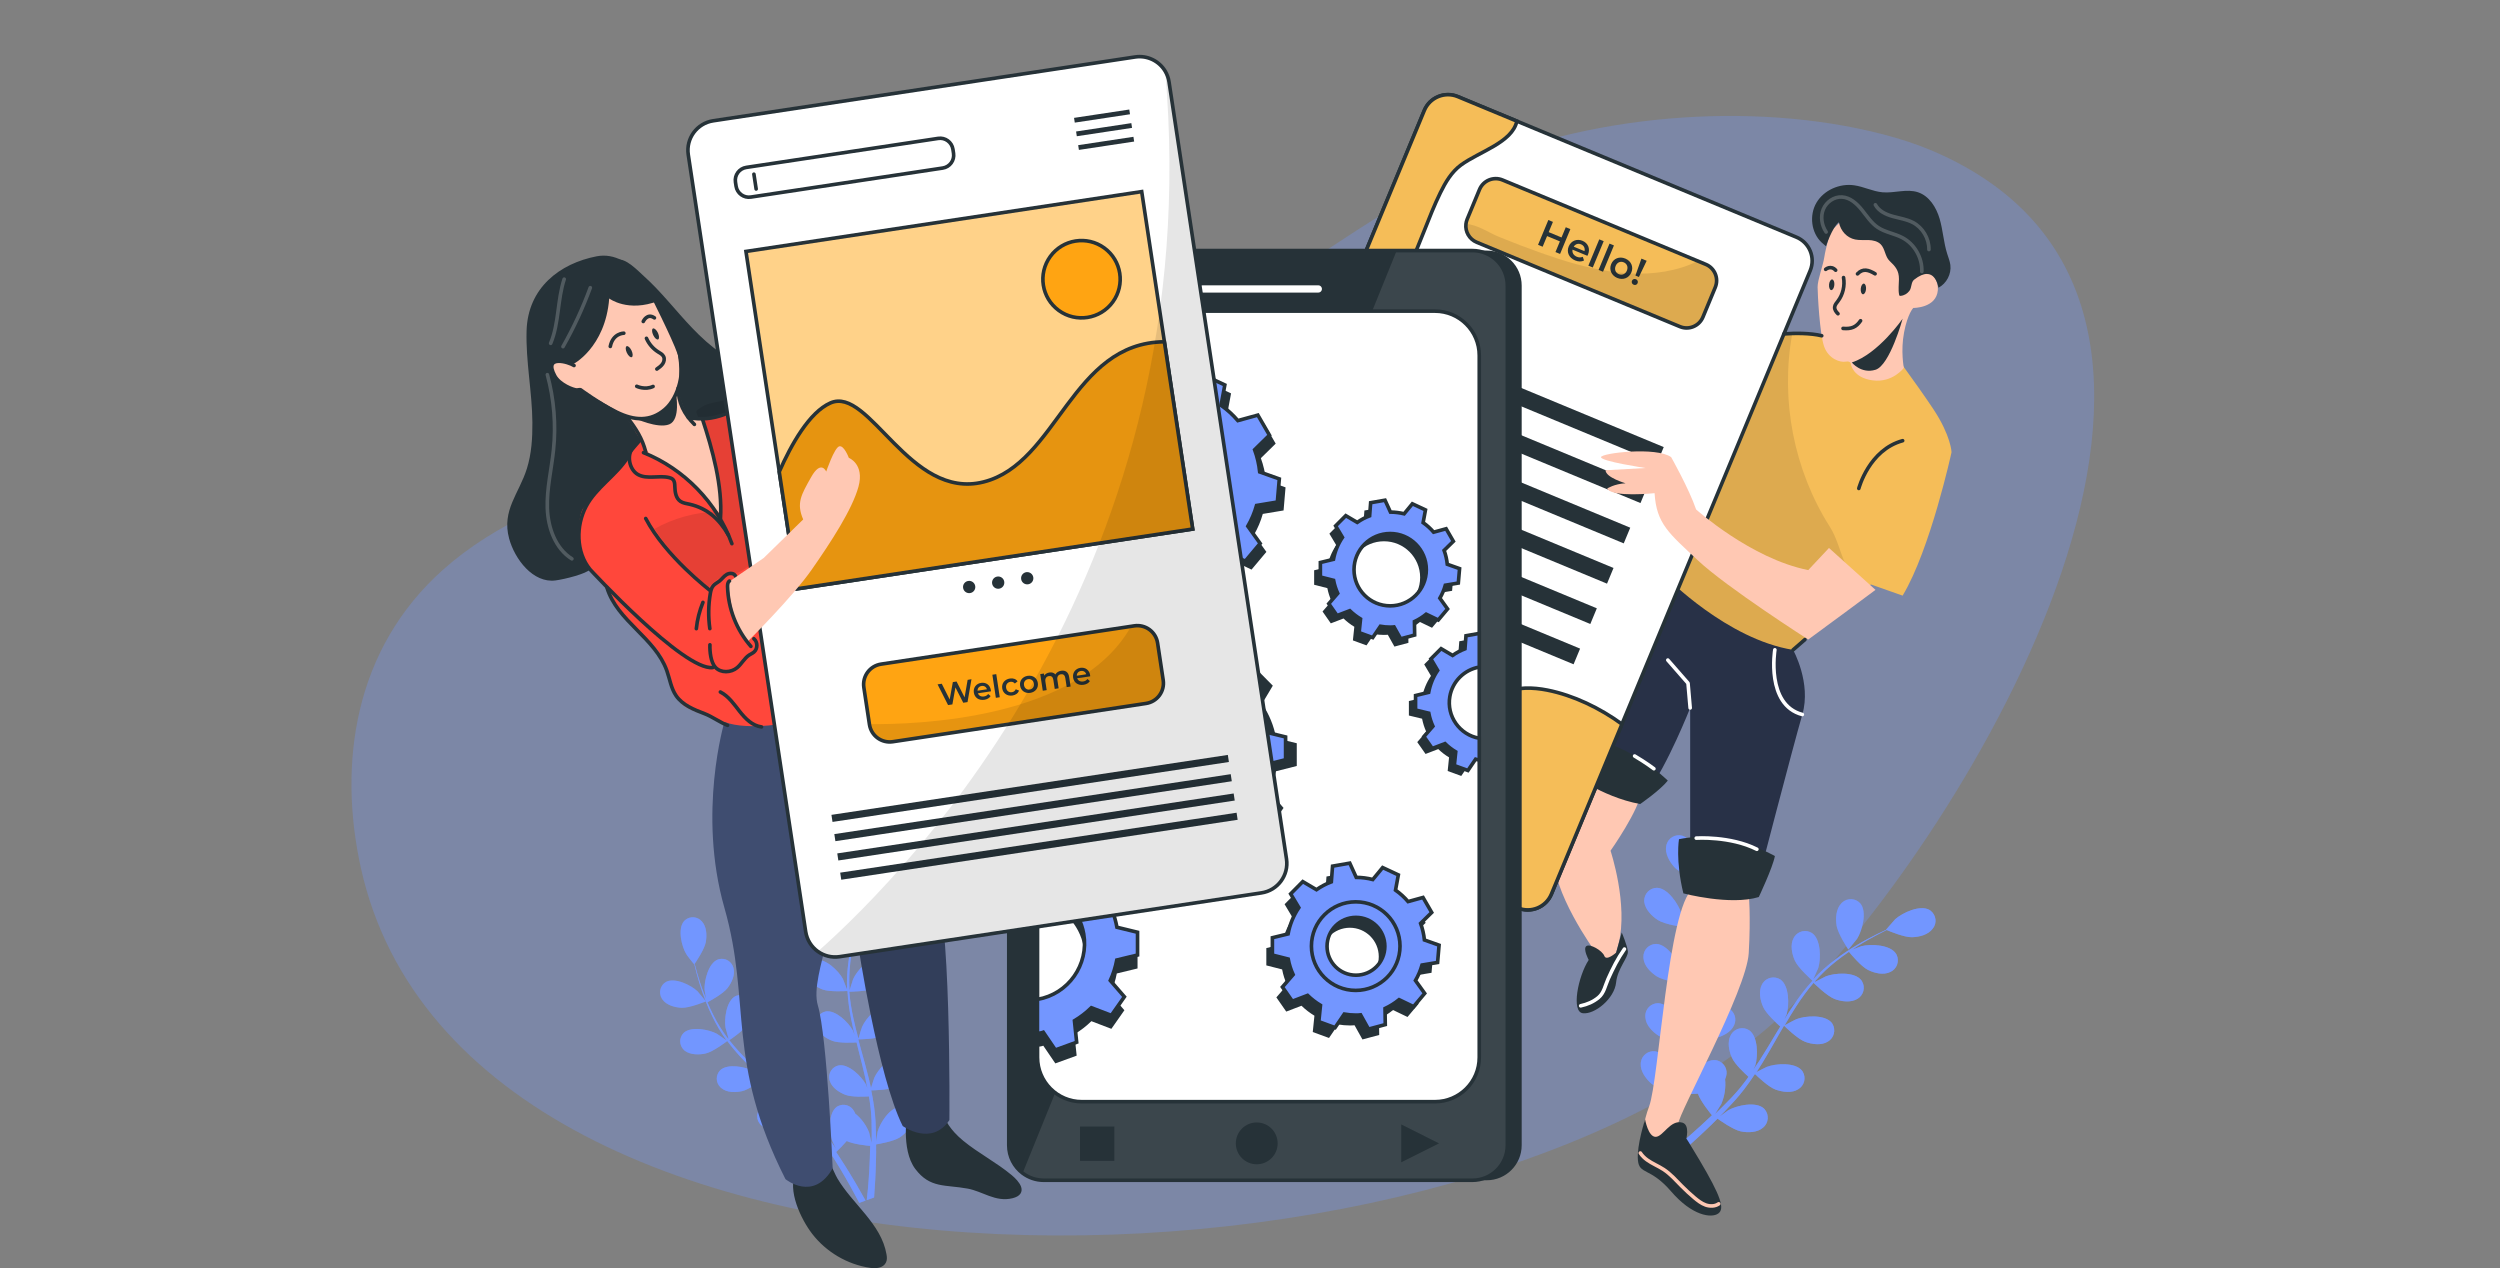 <svg width="690" height="350" viewBox="0 0 690 350" fill="none" xmlns="http://www.w3.org/2000/svg">
<rect x="0" y="0" width="690" height="350" fill="#808080" stroke="none"/>
<g clip-path="url(#clip0_2631_5657)">
<path d="M404.045 46.855C380.182 57.713 361.166 73.804 338.537 86.102C309.715 101.773 275.684 110.915 241.379 117.474C198.638 125.644 151.111 131.621 122.364 157.159C97.641 179.123 93.28 210.905 99.585 239.484C128.769 371.771 407.185 364.317 495.01 277.12C541.764 230.695 632.604 84.347 533.589 41.726C529.166 39.829 524.455 38.294 519.658 37.055C483.01 27.57 437.216 31.765 404.045 46.855Z" fill="#7396FF" fill-opacity="0.3"/>
<path d="M510.146 262.093C510.146 262.093 512.446 259.297 512.57 259.107C513.983 256.845 515.385 251.654 513.458 249.345C512.16 247.885 509.927 247.751 508.477 249.049C508.381 249.135 508.286 249.23 508.2 249.326C506.74 250.833 506.568 253.438 506.883 255.404C507.226 257.732 510.137 262.093 510.146 262.093Z" fill="#7396FF"/>
<path d="M532.859 251.361C532.754 251.285 532.649 251.218 532.544 251.142C529.958 249.634 525.072 251.915 523.078 253.699C522.906 253.861 520.54 256.591 520.54 256.591L520.587 256.61C519.824 256.963 519.003 257.354 518.087 257.793C516.465 258.633 514.585 259.577 512.648 260.742C510.53 261.982 508.497 263.347 506.541 264.826C504.346 266.467 502.304 268.309 500.443 270.303L501.836 267.183C502.609 264.625 502.59 259.234 500.128 257.535C498.496 256.467 496.311 256.925 495.242 258.556C495.166 258.661 495.109 258.785 495.042 258.9C494.031 260.751 494.565 263.299 495.376 265.122C496.302 267.173 499.956 270.408 500.243 270.666C498.392 272.746 496.674 274.969 495.118 277.279C494.202 278.624 493.324 280.008 492.466 281.401L493.095 279.998C493.868 277.441 493.859 272.049 491.397 270.351C489.765 269.282 487.561 269.75 486.492 271.391L486.311 271.715C485.299 273.567 485.824 276.115 486.635 277.937C487.446 279.76 490.528 282.603 491.349 283.329L490.357 284.951C488.811 287.546 487.265 290.132 485.671 292.633C485.108 293.511 484.526 294.36 483.944 295.209L484.479 294.007C485.251 291.44 485.232 286.048 482.77 284.35C481.139 283.281 478.934 283.749 477.866 285.39C477.808 285.495 477.742 285.609 477.684 285.714C476.663 287.575 477.198 290.113 478.018 291.946C478.839 293.778 481.606 296.326 482.58 297.204C481.959 298.062 481.339 298.912 480.7 299.704C480.242 300.248 479.85 300.791 479.373 301.297C478.896 301.803 478.438 302.318 477.99 302.834C477.074 303.778 476.129 304.761 475.222 305.658C474.593 306.288 473.972 306.88 473.352 307.471C473.915 306.593 475.003 304.876 475.07 304.723C475.995 302.566 476.367 300.209 476.129 297.871C476.234 297.633 476.329 297.394 476.396 297.137C476.969 295.266 475.919 293.291 474.049 292.709C473.925 292.68 473.81 292.642 473.676 292.614C470.718 292.136 466.978 296.02 465.756 298.396C465.689 298.539 465.069 300.143 464.706 301.164C464.84 300.534 464.964 299.923 465.079 299.265C465.317 297.976 465.527 296.679 465.756 295.285C465.852 294.608 465.928 293.921 466.023 293.243C466.119 292.566 466.147 291.822 466.214 291.096C466.329 289.445 466.367 287.756 466.367 286.048C467.512 286.268 471.52 286.955 473.466 286.497C475.413 286.039 477.761 284.913 478.6 282.976C479.45 281.22 478.705 279.092 476.949 278.243C476.835 278.195 476.72 278.138 476.606 278.099C473.753 277.183 469.459 280.447 467.903 282.623C467.836 282.766 466.854 284.426 466.357 285.361C466.357 284.34 466.348 283.319 466.3 282.289C466.186 279.302 465.976 276.286 465.775 273.271L465.603 270.504C466.004 270.58 470.776 271.515 472.961 271C474.907 270.542 477.245 269.397 478.104 267.469C478.925 265.694 478.152 263.595 476.367 262.774C476.138 262.66 475.871 262.574 475.614 262.526C472.76 261.61 468.476 264.873 466.911 267.04C466.825 267.23 465.441 269.626 465.117 270.255C465.002 268.242 464.897 266.209 464.888 264.215C464.84 261.505 464.993 258.814 465.308 256.133C465.47 256.209 470.461 257.192 472.703 256.629C474.65 256.171 476.997 255.045 477.837 253.108C478.677 251.342 477.932 249.233 476.177 248.384C476.062 248.336 475.948 248.279 475.833 248.241C472.98 247.325 468.695 250.588 467.14 252.754C467.073 252.907 465.995 254.73 465.518 255.627L465.374 255.56C465.756 252.879 466.376 250.245 467.226 247.678C467.693 246.256 468.199 244.92 468.724 243.632C469.63 243.918 473.791 245.14 475.862 244.891C477.932 244.634 480.299 243.794 481.358 241.962C482.389 240.292 481.883 238.107 480.213 237.067C480.108 236.99 480.013 236.943 479.898 236.885C477.159 235.664 472.541 238.441 470.756 240.416C470.699 240.55 469.793 241.742 469.172 242.62L469.936 240.912C470.861 238.842 471.844 237.009 472.722 235.406C473.228 234.49 473.695 233.669 474.163 232.916C475.194 232.715 479.354 231.904 481.034 230.74C482.713 229.576 484.459 227.724 484.574 225.616C484.736 223.669 483.295 221.97 481.358 221.799C481.215 221.789 481.091 221.789 480.948 221.789C477.961 221.961 475.089 226.532 474.459 229.146C474.363 229.356 473.896 232.935 473.991 232.982C473.533 233.708 473.056 234.49 472.56 235.349C471.644 236.943 470.623 238.765 469.64 240.807C469.277 241.561 468.924 242.325 468.581 243.097C467.932 244.567 467.34 246.065 466.806 247.582C465.871 250.159 465.184 252.812 464.726 255.522L464.687 255.617C464.573 254.739 464.134 252.335 464.077 252.153C463.304 249.596 460.317 245.092 457.311 245.035C455.345 245.054 453.79 246.657 453.799 248.613C453.79 248.737 453.799 248.861 453.818 248.985C454.086 251.008 455.908 252.879 457.597 253.947C459.534 255.178 464.334 255.827 464.716 255.894C464.325 258.652 464.115 261.438 464.096 264.225C464.077 265.856 464.105 267.488 464.143 269.139C464.019 268.385 463.886 267.717 463.857 267.631C463.084 265.074 460.097 260.579 457.092 260.522C455.126 260.541 453.561 262.135 453.58 264.091C453.58 264.225 453.589 264.358 453.599 264.482C453.771 266.591 455.584 268.395 457.301 269.492C459.029 270.589 463.122 271.238 464.229 271.353C464.258 271.983 464.277 272.612 464.306 273.242C464.43 276.258 464.592 279.283 464.63 282.231C464.659 283.291 464.63 284.312 464.621 285.333C464.497 284.665 464.392 284.111 464.392 283.987C463.619 281.43 460.632 276.935 457.626 276.878C455.67 276.878 454.095 278.452 454.105 280.409C454.105 280.571 454.105 280.733 454.133 280.895C454.305 283.004 456.109 284.817 457.836 285.905C459.563 286.993 463.294 287.604 464.544 287.776C464.497 288.825 464.449 289.884 464.382 290.915C464.306 291.612 464.277 292.289 464.153 292.976C464.029 293.663 463.953 294.341 463.848 295.018C463.6 296.316 463.361 297.652 463.094 298.902C462.912 299.78 462.722 300.62 462.54 301.44C462.531 300.4 462.483 298.377 462.454 298.205C462.073 295.553 459.792 290.667 456.853 290.161C454.916 289.903 453.131 291.268 452.874 293.205C452.855 293.32 452.845 293.434 452.845 293.549C452.702 295.648 454.257 297.738 455.756 299.055C457.416 300.496 461.901 301.87 462.454 302.051C462.14 303.425 461.815 304.78 461.5 306.04C460.403 310.41 459.315 314.008 458.523 316.518C458.427 316.832 458.332 317.138 458.237 317.405L460.04 318.245C460.174 317.892 460.25 317.491 460.384 317.052C461.128 314.495 462.14 310.83 463.151 306.393C463.485 304.99 463.79 303.482 464.115 301.937C465.623 301.994 467.121 301.965 468.628 301.86C469.354 303.998 472.131 307.376 472.493 307.815C471.472 308.788 470.461 309.733 469.497 310.601C466.166 313.655 463.313 316.069 461.233 317.71C460.909 317.949 460.622 318.187 460.365 318.407L462.464 319.399C462.502 319.371 462.54 319.333 462.578 319.304C464.592 317.577 467.474 315.086 470.775 311.947C471.816 310.954 472.942 309.895 474.039 308.75C474.507 309.093 478.324 311.823 480.48 312.271C482.446 312.662 485.042 312.624 486.626 311.212C488.124 309.971 488.343 307.729 487.093 306.221C487.026 306.126 486.931 306.03 486.845 305.944C484.641 303.912 479.373 305.086 477.045 306.393C476.902 306.479 475.509 307.481 474.64 308.13C475.089 307.672 475.518 307.28 475.995 306.765C476.911 305.82 477.799 304.847 478.763 303.807C479.202 303.292 479.66 302.776 480.108 302.242C480.557 301.708 480.996 301.135 481.444 300.572C482.456 299.246 483.429 297.862 484.364 296.44C485.194 297.232 488.162 300.047 490.042 300.725C491.922 301.402 494.536 301.793 496.302 300.639C497.991 299.656 498.554 297.49 497.571 295.81C497.504 295.705 497.437 295.6 497.361 295.495C495.5 293.157 490.118 293.491 487.618 294.465C487.456 294.512 485.748 295.39 484.813 295.896C485.366 295.037 485.929 294.188 486.463 293.301C488.019 290.753 489.507 288.109 490.996 285.485C491.464 284.674 491.922 283.882 492.389 283.09C492.676 283.376 496.139 286.783 498.248 287.556C500.119 288.243 502.752 288.615 504.508 287.47C506.197 286.478 506.76 284.302 505.768 282.603C505.711 282.508 505.644 282.403 505.577 282.308C503.697 279.97 498.334 280.304 495.825 281.277C495.634 281.353 493.191 282.584 492.571 282.985C493.592 281.229 494.622 279.483 495.72 277.813C497.18 275.532 498.792 273.338 500.529 271.257C500.663 271.391 504.27 274.969 506.426 275.761C508.297 276.439 510.873 276.802 512.686 275.666C514.366 274.664 514.91 272.479 513.898 270.809C513.841 270.694 513.774 270.589 513.688 270.494C511.827 268.156 506.445 268.49 503.936 269.463C503.773 269.53 501.894 270.494 501.006 270.971L500.901 270.838C502.705 268.805 504.68 266.944 506.827 265.265C507.991 264.33 509.165 263.499 510.31 262.707C510.911 263.452 513.698 266.772 515.539 267.689C517.381 268.605 519.834 269.206 521.742 268.261C523.526 267.45 524.299 265.36 523.498 263.585C523.441 263.471 523.374 263.356 523.317 263.242C521.713 260.703 516.331 260.474 513.745 261.142C513.602 261.181 512.247 261.715 511.207 262.097C511.732 261.753 512.266 261.39 512.782 261.076C514.69 259.864 516.522 258.871 518.135 258.012C519.08 257.526 519.919 257.106 520.731 256.686C521.694 257.115 525.607 258.709 527.658 258.671C529.7 258.633 532.182 258.032 533.451 256.285C534.672 254.797 534.395 252.573 532.859 251.361Z" fill="#7396FF"/>
<path d="M462.117 239.335C463.691 241.063 468.539 243.105 468.539 243.105C468.539 243.105 468.892 239.536 468.911 239.278C468.863 236.606 467.155 231.482 464.283 230.633C462.384 230.136 460.437 231.262 459.941 233.161C459.912 233.276 459.884 233.4 459.865 233.515C459.483 235.604 460.781 237.847 462.117 239.335Z" fill="#7396FF"/>
<path opacity="0.5" d="M532.859 251.361C532.754 251.285 532.649 251.218 532.544 251.142C529.958 249.634 525.072 251.915 523.078 253.699C522.906 253.861 520.54 256.591 520.54 256.591L520.587 256.61C519.824 256.963 519.003 257.354 518.087 257.793C516.465 258.633 514.585 259.577 512.648 260.742C510.53 261.982 508.497 263.347 506.541 264.826C504.346 266.467 502.304 268.309 500.443 270.303L501.836 267.183C502.609 264.625 502.59 259.234 500.128 257.535C498.496 256.467 496.311 256.925 495.242 258.556C495.166 258.661 495.109 258.785 495.042 258.9C494.031 260.751 494.565 263.299 495.376 265.122C496.302 267.173 499.956 270.408 500.243 270.666C498.392 272.746 496.674 274.969 495.118 277.279C494.202 278.624 493.324 280.008 492.466 281.401L493.095 279.998C493.868 277.441 493.859 272.049 491.397 270.351C489.765 269.282 487.561 269.75 486.492 271.391L486.311 271.715C485.299 273.567 485.824 276.115 486.635 277.937C487.446 279.76 490.528 282.603 491.349 283.329L490.357 284.951C488.811 287.546 487.265 290.132 485.671 292.633C485.108 293.511 484.526 294.36 483.944 295.209L484.479 294.007C485.251 291.44 485.232 286.048 482.77 284.35C481.139 283.281 478.934 283.749 477.866 285.39C477.808 285.495 477.742 285.609 477.684 285.714C476.663 287.575 477.198 290.113 478.018 291.946C478.839 293.778 481.606 296.326 482.58 297.204C481.959 298.062 481.339 298.912 480.7 299.704C480.242 300.248 479.85 300.791 479.373 301.297C478.896 301.803 478.438 302.318 477.99 302.834C477.074 303.778 476.129 304.761 475.222 305.658C474.593 306.288 473.972 306.88 473.352 307.471C473.915 306.593 475.003 304.876 475.07 304.723C475.995 302.566 476.367 300.209 476.129 297.871C476.234 297.633 476.329 297.394 476.396 297.137C476.969 295.266 475.919 293.291 474.049 292.709C473.925 292.68 473.81 292.642 473.676 292.614C470.718 292.136 466.978 296.02 465.756 298.396C465.689 298.539 465.069 300.143 464.706 301.164C464.84 300.534 464.964 299.923 465.079 299.265C465.317 297.976 465.527 296.679 465.756 295.285C465.852 294.608 465.928 293.921 466.023 293.243C466.119 292.566 466.147 291.822 466.214 291.096C466.329 289.445 466.367 287.756 466.367 286.048C467.512 286.268 471.52 286.955 473.466 286.497C475.413 286.039 477.761 284.913 478.6 282.976C479.45 281.22 478.705 279.092 476.949 278.243C476.835 278.195 476.72 278.138 476.606 278.099C473.753 277.183 469.459 280.447 467.903 282.623C467.836 282.766 466.854 284.426 466.357 285.361C466.357 284.34 466.348 283.319 466.3 282.289C466.186 279.302 465.976 276.286 465.775 273.271L465.603 270.504C466.004 270.58 470.776 271.515 472.961 271C474.907 270.542 477.245 269.397 478.104 267.469C478.925 265.694 478.152 263.595 476.367 262.774C476.138 262.66 475.871 262.574 475.614 262.526C472.76 261.61 468.476 264.873 466.911 267.04C466.825 267.23 465.441 269.626 465.117 270.255C465.002 268.242 464.897 266.209 464.888 264.215C464.84 261.505 464.993 258.814 465.308 256.133C465.47 256.209 470.461 257.192 472.703 256.629C474.65 256.171 476.997 255.045 477.837 253.108C478.677 251.342 477.932 249.233 476.177 248.384C476.062 248.336 475.948 248.279 475.833 248.241C472.98 247.325 468.695 250.588 467.14 252.754C467.073 252.907 465.995 254.73 465.518 255.627L465.374 255.56C465.756 252.879 466.376 250.245 467.226 247.678C467.693 246.256 468.199 244.92 468.724 243.632C469.63 243.918 473.791 245.14 475.862 244.891C477.932 244.634 480.299 243.794 481.358 241.962C482.389 240.292 481.883 238.107 480.213 237.067C480.108 236.99 480.013 236.943 479.898 236.885C477.159 235.664 472.541 238.441 470.756 240.416C470.699 240.55 469.793 241.742 469.172 242.62L469.936 240.912C470.861 238.842 471.844 237.009 472.722 235.406C473.228 234.49 473.695 233.669 474.163 232.916C475.194 232.715 479.354 231.904 481.034 230.74C482.713 229.576 484.459 227.724 484.574 225.616C484.736 223.669 483.295 221.97 481.358 221.799C481.215 221.789 481.091 221.789 480.948 221.789C477.961 221.961 475.089 226.532 474.459 229.146C474.363 229.356 473.896 232.935 473.991 232.982C473.533 233.708 473.056 234.49 472.56 235.349C471.644 236.943 470.623 238.765 469.64 240.807C469.277 241.561 468.924 242.325 468.581 243.097C467.932 244.567 467.34 246.065 466.806 247.582C465.871 250.159 465.184 252.812 464.726 255.522L464.687 255.617C464.573 254.739 464.134 252.335 464.077 252.153C463.304 249.596 460.317 245.092 457.311 245.035C455.345 245.054 453.79 246.657 453.799 248.613C453.79 248.737 453.799 248.861 453.818 248.985C454.086 251.008 455.908 252.879 457.597 253.947C459.534 255.178 464.334 255.827 464.716 255.894C464.325 258.652 464.115 261.438 464.096 264.225C464.077 265.856 464.105 267.488 464.143 269.139C464.019 268.385 463.886 267.717 463.857 267.631C463.084 265.074 460.097 260.579 457.092 260.522C455.126 260.541 453.561 262.135 453.58 264.091C453.58 264.225 453.589 264.358 453.599 264.482C453.771 266.591 455.584 268.395 457.301 269.492C459.029 270.589 463.122 271.238 464.229 271.353C464.258 271.983 464.277 272.612 464.306 273.242C464.43 276.258 464.592 279.283 464.63 282.231C464.659 283.291 464.63 284.312 464.621 285.333C464.497 284.665 464.392 284.111 464.392 283.987C463.619 281.43 460.632 276.935 457.626 276.878C455.67 276.878 454.095 278.452 454.105 280.409C454.105 280.571 454.105 280.733 454.133 280.895C454.305 283.004 456.109 284.817 457.836 285.905C459.563 286.993 463.294 287.604 464.544 287.776C464.497 288.825 464.449 289.884 464.382 290.915C464.306 291.612 464.277 292.289 464.153 292.976C464.029 293.663 463.953 294.341 463.848 295.018C463.6 296.316 463.361 297.652 463.094 298.902C462.912 299.78 462.722 300.62 462.54 301.44C462.531 300.4 462.483 298.377 462.454 298.205C462.073 295.553 459.792 290.667 456.853 290.161C454.916 289.903 453.131 291.268 452.874 293.205C452.855 293.32 452.845 293.434 452.845 293.549C452.702 295.648 454.257 297.738 455.756 299.055C457.416 300.496 461.901 301.87 462.454 302.051C462.14 303.425 461.815 304.78 461.5 306.04C460.403 310.41 459.315 314.008 458.523 316.518C458.427 316.832 458.332 317.138 458.237 317.405L460.04 318.245C460.174 317.892 460.25 317.491 460.384 317.052C461.128 314.495 462.14 310.83 463.151 306.393C463.485 304.99 463.79 303.482 464.115 301.937C465.623 301.994 467.121 301.965 468.628 301.86C469.354 303.998 472.131 307.376 472.493 307.815C471.472 308.788 470.461 309.733 469.497 310.601C466.166 313.655 463.313 316.069 461.233 317.71C460.909 317.949 460.622 318.187 460.365 318.407L462.464 319.399C462.502 319.371 462.54 319.333 462.578 319.304C464.592 317.577 467.474 315.086 470.775 311.947C471.816 310.954 472.942 309.895 474.039 308.75C474.507 309.093 478.324 311.823 480.48 312.271C482.446 312.662 485.042 312.624 486.626 311.212C488.124 309.971 488.343 307.729 487.093 306.221C487.026 306.126 486.931 306.03 486.845 305.944C484.641 303.912 479.373 305.086 477.045 306.393C476.902 306.479 475.509 307.481 474.64 308.13C475.089 307.672 475.518 307.28 475.995 306.765C476.911 305.82 477.799 304.847 478.763 303.807C479.202 303.292 479.66 302.776 480.108 302.242C480.557 301.708 480.996 301.135 481.444 300.572C482.456 299.246 483.429 297.862 484.364 296.44C485.194 297.232 488.162 300.047 490.042 300.725C491.922 301.402 494.536 301.793 496.302 300.639C497.991 299.656 498.554 297.49 497.571 295.81C497.504 295.705 497.437 295.6 497.361 295.495C495.5 293.157 490.118 293.491 487.618 294.465C487.456 294.512 485.748 295.39 484.813 295.896C485.366 295.037 485.929 294.188 486.463 293.301C488.019 290.753 489.507 288.109 490.996 285.485C491.464 284.674 491.922 283.882 492.389 283.09C492.676 283.376 496.139 286.783 498.248 287.556C500.119 288.243 502.752 288.615 504.508 287.47C506.197 286.478 506.76 284.302 505.768 282.603C505.711 282.508 505.644 282.403 505.577 282.308C503.697 279.97 498.334 280.304 495.825 281.277C495.634 281.353 493.191 282.584 492.571 282.985C493.592 281.229 494.622 279.483 495.72 277.813C497.18 275.532 498.792 273.338 500.529 271.257C500.663 271.391 504.27 274.969 506.426 275.761C508.297 276.439 510.873 276.802 512.686 275.666C514.366 274.664 514.91 272.479 513.898 270.809C513.841 270.694 513.774 270.589 513.688 270.494C511.827 268.156 506.445 268.49 503.936 269.463C503.773 269.53 501.894 270.494 501.006 270.971L500.901 270.838C502.705 268.805 504.68 266.944 506.827 265.265C507.991 264.33 509.165 263.499 510.31 262.707C510.911 263.452 513.698 266.772 515.539 267.689C517.381 268.605 519.834 269.206 521.742 268.261C523.526 267.45 524.299 265.36 523.498 263.585C523.441 263.471 523.374 263.356 523.317 263.242C521.713 260.703 516.331 260.474 513.745 261.142C513.602 261.181 512.247 261.715 511.207 262.097C511.732 261.753 512.266 261.39 512.782 261.076C514.69 259.864 516.522 258.871 518.135 258.012C519.08 257.526 519.919 257.106 520.731 256.686C521.694 257.115 525.607 258.709 527.658 258.671C529.7 258.633 532.182 258.032 533.451 256.285C534.672 254.797 534.395 252.573 532.859 251.361Z" fill="#7396FF"/>
<path opacity="0.3" d="M510.146 262.093C510.146 262.093 512.446 259.297 512.57 259.107C513.983 256.845 515.385 251.654 513.458 249.345C512.16 247.885 509.927 247.751 508.477 249.049C508.381 249.135 508.286 249.23 508.2 249.326C506.74 250.833 506.568 253.438 506.883 255.404C507.226 257.732 510.137 262.093 510.146 262.093Z" fill="#7396FF"/>
<path opacity="0.3" d="M462.117 239.335C463.691 241.063 468.539 243.105 468.539 243.105C468.539 243.105 468.892 239.536 468.911 239.278C468.863 236.606 467.155 231.482 464.283 230.633C462.384 230.136 460.437 231.262 459.941 233.161C459.912 233.276 459.884 233.4 459.865 233.515C459.483 235.604 460.781 237.847 462.117 239.335Z" fill="#7396FF"/>
<path d="M234.725 261.343C234.725 261.343 234.381 257.993 234.343 257.783C233.771 255.359 231.261 251.027 228.465 250.779C226.652 250.674 225.096 252.067 224.992 253.88C224.982 254.004 224.982 254.128 224.992 254.252C225.03 256.209 226.642 258.031 228.15 259.119C229.925 260.407 234.715 261.343 234.725 261.343Z" fill="#7396FF"/>
<path d="M242.539 239.259C242.424 239.278 242.31 239.306 242.185 239.326C239.495 240.051 237.786 244.774 237.662 247.265C237.653 247.484 237.91 250.843 237.91 250.843L237.958 250.824C237.691 251.559 237.414 252.361 237.099 253.248C236.594 254.87 235.983 256.731 235.477 258.783C234.905 260.997 234.475 263.239 234.17 265.501C233.817 268.029 233.693 270.587 233.788 273.135L232.643 270.167C231.46 267.982 227.872 264.451 225.133 264.966C223.349 265.348 222.223 267.085 222.604 268.869C222.623 268.984 222.662 269.108 222.7 269.232C223.253 271.112 225.295 272.438 227.032 273.096C228.998 273.841 233.53 273.535 233.893 273.516C234.055 276.112 234.399 278.698 234.905 281.246C235.191 282.734 235.534 284.223 235.887 285.712L235.372 284.376C234.189 282.19 230.61 278.66 227.872 279.165C226.087 279.547 224.952 281.313 225.333 283.087L225.429 283.421C225.982 285.301 228.015 286.628 229.752 287.286C231.488 287.945 235.391 287.773 236.412 287.716L236.832 289.433C237.529 292.162 238.225 294.882 238.836 297.573C239.046 298.527 239.227 299.462 239.409 300.407L238.97 299.262C237.786 297.067 234.198 293.537 231.46 294.052C229.675 294.434 228.54 296.199 228.921 297.974C228.95 298.088 228.988 298.203 229.017 298.308C229.58 300.197 231.603 301.514 233.359 302.182C235.115 302.84 238.607 302.688 239.828 302.611C239.991 303.585 240.143 304.549 240.248 305.503C240.306 306.161 240.411 306.782 240.439 307.43C240.458 308.079 240.506 308.719 240.544 309.348C240.563 310.579 240.601 311.849 240.592 313.041C240.592 313.872 240.573 314.673 240.563 315.465C240.353 314.511 239.924 312.669 239.867 312.526C239.046 310.494 237.729 308.7 236.021 307.325C235.935 307.096 235.84 306.877 235.706 306.667C234.847 305.054 232.843 304.453 231.24 305.312C231.135 305.369 231.03 305.426 230.935 305.493C228.673 307.135 228.788 312.163 229.561 314.53C229.618 314.664 230.267 316.133 230.696 317.04C230.372 316.543 230.047 316.057 229.685 315.542C228.988 314.54 228.273 313.547 227.5 312.488C227.108 311.982 226.708 311.476 226.326 310.971C225.935 310.465 225.467 309.95 225.028 309.444C224.017 308.28 222.919 307.154 221.793 306.028C222.69 305.407 225.772 303.213 226.755 301.619C227.729 300.025 228.53 297.735 227.795 295.913C227.194 294.195 225.295 293.288 223.578 293.899C223.473 293.937 223.358 293.985 223.253 294.033C220.772 295.321 220.114 300.302 220.524 302.764C220.581 302.898 221.03 304.644 221.316 305.589C220.639 304.921 219.961 304.253 219.245 303.604C217.194 301.714 215.066 299.873 212.938 298.031L211.001 296.332C211.315 296.123 215.066 293.575 216.154 291.79C217.127 290.197 217.909 287.906 217.194 286.074C216.554 284.366 214.655 283.498 212.947 284.137C212.718 284.214 212.489 284.338 212.279 284.471C209.798 285.759 209.149 290.741 209.55 293.193C209.617 293.374 210.294 295.865 210.504 296.485C209.092 295.235 207.689 293.975 206.353 292.678C204.531 290.931 202.851 289.061 201.286 287.086C201.449 287.029 205.371 284.376 206.468 282.524C207.441 280.931 208.243 278.641 207.508 276.818C206.897 275.1 205.008 274.213 203.29 274.814C203.185 274.852 203.071 274.9 202.966 274.948C200.485 276.236 199.836 281.217 200.246 283.66C200.303 283.813 200.8 285.712 201.076 286.618L200.943 286.675C199.416 284.662 198.08 282.524 196.944 280.272C196.305 279.032 195.761 277.81 195.255 276.627C196.038 276.217 199.588 274.27 200.771 272.734C201.964 271.198 202.956 269.079 202.441 267.18C202.021 265.405 200.227 264.298 198.452 264.728C198.338 264.747 198.233 264.775 198.128 264.823C195.523 265.825 194.33 270.711 194.454 273.192C194.502 273.316 194.692 274.7 194.874 275.682L194.244 274.051C193.481 272.075 192.918 270.234 192.431 268.592C192.164 267.657 191.925 266.808 191.725 266.006C192.278 265.195 194.463 261.913 194.797 260.033C195.131 258.162 195.055 255.786 193.729 254.326C192.545 252.943 190.475 252.78 189.091 253.945C188.986 254.031 188.91 254.116 188.814 254.212C186.963 256.302 188.108 261.197 189.415 263.334C189.492 263.535 191.553 266.197 191.639 266.159C191.82 266.942 192.021 267.772 192.269 268.659C192.727 270.31 193.252 272.18 193.967 274.175C194.225 274.91 194.502 275.644 194.778 276.379C195.322 277.772 195.923 279.146 196.582 280.492C197.679 282.801 198.977 285.006 200.475 287.076L200.513 287.162C199.855 286.666 197.975 285.378 197.822 285.301C195.628 284.128 190.685 283.154 188.671 285.101C187.392 286.408 187.431 288.498 188.738 289.767C188.814 289.853 188.9 289.929 188.996 289.996C190.503 291.151 192.946 291.17 194.759 290.76C196.849 290.283 200.427 287.544 200.714 287.324C202.288 289.395 203.987 291.361 205.819 293.203C206.888 294.29 207.985 295.34 209.102 296.39C208.52 295.979 207.995 295.626 207.918 295.588C205.724 294.414 200.79 293.451 198.767 295.397C197.488 296.705 197.517 298.794 198.815 300.064C198.91 300.149 198.996 300.235 199.092 300.312C200.599 301.581 202.975 301.571 204.836 301.151C206.697 300.732 209.817 298.451 210.619 297.792C211.058 298.193 211.487 298.594 211.917 298.985C213.997 300.884 216.096 302.764 218.081 304.673C218.797 305.35 219.455 306.037 220.133 306.715C219.608 306.362 219.179 306.066 219.093 305.98C216.898 304.806 211.964 303.842 209.941 305.789C208.653 307.077 208.663 309.158 209.97 310.446C210.075 310.551 210.189 310.656 210.314 310.742C211.821 312.011 214.207 312.011 216.058 311.581C217.909 311.152 220.763 309.081 221.707 308.375C222.366 309.091 223.034 309.826 223.673 310.541C224.083 311.047 224.513 311.515 224.885 312.049C225.257 312.583 225.658 313.08 226.04 313.595C226.736 314.606 227.461 315.647 228.11 316.639C228.568 317.336 228.998 318.004 229.427 318.671C228.74 317.994 227.366 316.696 227.232 316.601C225.228 315.103 220.505 313.414 218.234 315.026C216.793 316.143 216.526 318.213 217.633 319.654C217.699 319.74 217.766 319.817 217.843 319.902C219.14 321.382 221.536 321.725 223.396 321.591C225.438 321.439 229.294 319.378 229.771 319.13C230.477 320.246 231.154 321.343 231.784 322.384C233.95 325.981 235.62 329.063 236.756 331.229C236.908 331.497 237.042 331.764 237.157 332.002L238.893 331.363C238.75 331.048 238.54 330.733 238.33 330.352C237.128 328.185 235.363 325.113 233.101 321.525C232.385 320.38 231.603 319.187 230.782 317.956C231.803 316.992 232.777 315.98 233.693 314.921C235.582 315.847 239.638 316.229 240.172 316.267C240.143 317.584 240.105 318.862 240.058 320.074C239.886 324.282 239.619 327.756 239.332 330.208C239.285 330.581 239.246 330.924 239.218 331.239L241.25 330.504C241.25 330.456 241.26 330.409 241.26 330.361C241.441 327.899 241.689 324.359 241.775 320.112C241.804 318.776 241.842 317.336 241.804 315.856C242.338 315.771 246.651 315.045 248.36 313.91C249.905 312.87 251.585 311.123 251.699 309.148C251.862 307.335 250.526 305.722 248.703 305.56C248.598 305.541 248.474 305.551 248.36 305.551C245.573 305.675 242.892 309.931 242.224 312.326C242.195 312.478 241.937 314.053 241.794 315.055C241.794 314.454 241.804 313.919 241.785 313.261C241.766 312.03 241.699 310.808 241.651 309.492C241.603 308.862 241.556 308.222 241.498 307.574C241.441 306.925 241.346 306.257 241.269 305.598C241.059 304.052 240.783 302.506 240.458 300.951C241.527 300.922 245.335 300.808 247.024 300.006C248.713 299.205 250.688 297.735 251.079 295.808C251.537 294.042 250.478 292.248 248.713 291.8C248.598 291.771 248.493 291.752 248.369 291.733C245.602 291.428 242.29 295.206 241.289 297.497C241.222 297.64 240.678 299.348 240.392 300.293C240.191 299.357 239.991 298.441 239.752 297.497C239.084 294.796 238.321 292.077 237.557 289.366C237.328 288.527 237.109 287.706 236.889 286.866C237.262 286.866 241.794 286.809 243.693 285.922C245.373 285.139 247.348 283.641 247.749 281.723C248.197 279.948 247.129 278.154 245.354 277.696C245.249 277.667 245.144 277.639 245.029 277.629C242.252 277.343 238.951 281.103 237.939 283.402C237.863 283.584 237.071 286.007 236.928 286.675C236.441 284.843 235.964 283.021 235.573 281.198C235.019 278.736 234.628 276.226 234.399 273.707C234.58 273.707 239.313 273.679 241.25 272.762C242.93 271.97 244.857 270.501 245.296 268.554C245.735 266.789 244.647 264.995 242.882 264.565C242.768 264.527 242.653 264.508 242.539 264.499C239.771 264.193 236.46 267.972 235.448 270.272C235.382 270.425 234.79 272.295 234.523 273.201L234.475 273.211C234.322 270.682 234.389 268.153 234.685 265.634C234.828 264.251 235.048 262.934 235.286 261.645C236.174 261.731 240.201 262.075 242.014 261.455C243.827 260.834 245.84 259.603 246.461 257.733C247.1 256.025 246.222 254.136 244.523 253.496C244.409 253.458 244.294 253.429 244.18 253.391C241.451 252.79 237.767 256.197 236.508 258.344C236.441 258.458 235.897 259.708 235.468 260.653C235.582 260.071 235.697 259.489 235.83 258.935C236.288 256.874 236.823 255.013 237.319 253.382C237.615 252.437 237.891 251.607 238.149 250.796C239.065 250.443 242.691 248.897 244.008 247.513C245.325 246.129 246.566 244.106 246.241 242.112C245.993 240.328 244.342 239.039 242.539 239.259Z" fill="#7396FF"/>
<path d="M188.135 278.157C190.311 278.243 194.843 276.382 194.843 276.382C194.843 276.382 192.715 273.796 192.553 273.625C190.759 271.897 186.245 269.674 183.803 271.01C182.228 271.936 181.703 273.968 182.629 275.543C182.686 275.638 182.743 275.734 182.81 275.829C183.936 277.451 186.274 278.071 188.135 278.157Z" fill="#7396FF"/>
<path opacity="0.5" d="M242.539 239.259C242.424 239.278 242.31 239.306 242.185 239.326C239.495 240.051 237.786 244.774 237.662 247.265C237.653 247.484 237.91 250.843 237.91 250.843L237.958 250.824C237.691 251.559 237.414 252.361 237.099 253.248C236.594 254.87 235.983 256.731 235.477 258.783C234.905 260.997 234.475 263.239 234.17 265.501C233.817 268.029 233.693 270.587 233.788 273.135L232.643 270.167C231.46 267.982 227.872 264.451 225.133 264.966C223.349 265.348 222.223 267.085 222.604 268.869C222.623 268.984 222.662 269.108 222.7 269.232C223.253 271.112 225.295 272.438 227.032 273.096C228.998 273.841 233.53 273.535 233.893 273.516C234.055 276.112 234.399 278.698 234.905 281.246C235.191 282.734 235.534 284.223 235.887 285.712L235.372 284.376C234.189 282.19 230.61 278.66 227.872 279.165C226.087 279.547 224.952 281.313 225.333 283.087L225.429 283.421C225.982 285.301 228.015 286.628 229.752 287.286C231.488 287.945 235.391 287.773 236.412 287.716L236.832 289.433C237.529 292.162 238.225 294.882 238.836 297.573C239.046 298.527 239.227 299.462 239.409 300.407L238.97 299.262C237.786 297.067 234.198 293.537 231.46 294.052C229.675 294.434 228.54 296.199 228.921 297.974C228.95 298.088 228.988 298.203 229.017 298.308C229.58 300.197 231.603 301.514 233.359 302.182C235.115 302.84 238.607 302.688 239.828 302.611C239.991 303.585 240.143 304.549 240.248 305.503C240.306 306.161 240.411 306.782 240.439 307.43C240.458 308.079 240.506 308.719 240.544 309.348C240.563 310.579 240.601 311.849 240.592 313.041C240.592 313.872 240.573 314.673 240.563 315.465C240.353 314.511 239.924 312.669 239.867 312.526C239.046 310.494 237.729 308.7 236.021 307.325C235.935 307.096 235.84 306.877 235.706 306.667C234.847 305.054 232.843 304.453 231.24 305.312C231.135 305.369 231.03 305.426 230.935 305.493C228.673 307.135 228.788 312.163 229.561 314.53C229.618 314.664 230.267 316.133 230.696 317.04C230.372 316.543 230.047 316.057 229.685 315.542C228.988 314.54 228.273 313.547 227.5 312.488C227.108 311.982 226.708 311.476 226.326 310.971C225.935 310.465 225.467 309.95 225.028 309.444C224.017 308.28 222.919 307.154 221.793 306.028C222.69 305.407 225.772 303.213 226.755 301.619C227.729 300.025 228.53 297.735 227.795 295.913C227.194 294.195 225.295 293.288 223.578 293.899C223.473 293.937 223.358 293.985 223.253 294.033C220.772 295.321 220.114 300.302 220.524 302.764C220.581 302.898 221.03 304.644 221.316 305.589C220.639 304.921 219.961 304.253 219.245 303.604C217.194 301.714 215.066 299.873 212.938 298.031L211.001 296.332C211.315 296.123 215.066 293.575 216.154 291.79C217.127 290.197 217.909 287.906 217.194 286.074C216.554 284.366 214.655 283.498 212.947 284.137C212.718 284.214 212.489 284.338 212.279 284.471C209.798 285.759 209.149 290.741 209.55 293.193C209.617 293.374 210.294 295.865 210.504 296.485C209.092 295.235 207.689 293.975 206.353 292.678C204.531 290.931 202.851 289.061 201.286 287.086C201.449 287.029 205.371 284.376 206.468 282.524C207.441 280.931 208.243 278.641 207.508 276.818C206.897 275.1 205.008 274.213 203.29 274.814C203.185 274.852 203.071 274.9 202.966 274.948C200.485 276.236 199.836 281.217 200.246 283.66C200.303 283.813 200.8 285.712 201.076 286.618L200.943 286.675C199.416 284.662 198.08 282.524 196.944 280.272C196.305 279.032 195.761 277.81 195.255 276.627C196.038 276.217 199.588 274.27 200.771 272.734C201.964 271.198 202.956 269.079 202.441 267.18C202.021 265.405 200.227 264.298 198.452 264.728C198.338 264.747 198.233 264.775 198.128 264.823C195.523 265.825 194.33 270.711 194.454 273.192C194.502 273.316 194.692 274.7 194.874 275.682L194.244 274.051C193.481 272.075 192.918 270.234 192.431 268.592C192.164 267.657 191.925 266.808 191.725 266.006C192.278 265.195 194.463 261.913 194.797 260.033C195.131 258.162 195.055 255.786 193.729 254.326C192.545 252.943 190.475 252.78 189.091 253.945C188.986 254.031 188.91 254.116 188.814 254.212C186.963 256.302 188.108 261.197 189.415 263.334C189.492 263.535 191.553 266.197 191.639 266.159C191.82 266.942 192.021 267.772 192.269 268.659C192.727 270.31 193.252 272.18 193.967 274.175C194.225 274.91 194.502 275.644 194.778 276.379C195.322 277.772 195.923 279.146 196.582 280.492C197.679 282.801 198.977 285.006 200.475 287.076L200.513 287.162C199.855 286.666 197.975 285.378 197.822 285.301C195.628 284.128 190.685 283.154 188.671 285.101C187.392 286.408 187.431 288.498 188.738 289.767C188.814 289.853 188.9 289.929 188.996 289.996C190.503 291.151 192.946 291.17 194.759 290.76C196.849 290.283 200.427 287.544 200.714 287.324C202.288 289.395 203.987 291.361 205.819 293.203C206.888 294.29 207.985 295.34 209.102 296.39C208.52 295.979 207.995 295.626 207.918 295.588C205.724 294.414 200.79 293.451 198.767 295.397C197.488 296.705 197.517 298.794 198.815 300.064C198.91 300.149 198.996 300.235 199.092 300.312C200.599 301.581 202.975 301.571 204.836 301.151C206.697 300.732 209.817 298.451 210.619 297.792C211.058 298.193 211.487 298.594 211.917 298.985C213.997 300.884 216.096 302.764 218.081 304.673C218.797 305.35 219.455 306.037 220.133 306.715C219.608 306.362 219.179 306.066 219.093 305.98C216.898 304.806 211.964 303.842 209.941 305.789C208.653 307.077 208.663 309.158 209.97 310.446C210.075 310.551 210.189 310.656 210.314 310.742C211.821 312.011 214.207 312.011 216.058 311.581C217.909 311.152 220.763 309.081 221.707 308.375C222.366 309.091 223.034 309.826 223.673 310.541C224.083 311.047 224.513 311.515 224.885 312.049C225.257 312.583 225.658 313.08 226.04 313.595C226.736 314.606 227.461 315.647 228.11 316.639C228.568 317.336 228.998 318.004 229.427 318.671C228.74 317.994 227.366 316.696 227.232 316.601C225.228 315.103 220.505 313.414 218.234 315.026C216.793 316.143 216.526 318.213 217.633 319.654C217.699 319.74 217.766 319.817 217.843 319.902C219.14 321.382 221.536 321.725 223.396 321.591C225.438 321.439 229.294 319.378 229.771 319.13C230.477 320.246 231.154 321.343 231.784 322.384C233.95 325.981 235.62 329.063 236.756 331.229C236.908 331.497 237.042 331.764 237.157 332.002L238.893 331.363C238.75 331.048 238.54 330.733 238.33 330.352C237.128 328.185 235.363 325.113 233.101 321.525C232.385 320.38 231.603 319.187 230.782 317.956C231.803 316.992 232.777 315.98 233.693 314.921C235.582 315.847 239.638 316.229 240.172 316.267C240.143 317.584 240.105 318.862 240.058 320.074C239.886 324.282 239.619 327.756 239.332 330.208C239.285 330.581 239.246 330.924 239.218 331.239L241.25 330.504C241.25 330.456 241.26 330.409 241.26 330.361C241.441 327.899 241.689 324.359 241.775 320.112C241.804 318.776 241.842 317.336 241.804 315.856C242.338 315.771 246.651 315.045 248.36 313.91C249.905 312.87 251.585 311.123 251.699 309.148C251.862 307.335 250.526 305.722 248.703 305.56C248.598 305.541 248.474 305.551 248.36 305.551C245.573 305.675 242.892 309.931 242.224 312.326C242.195 312.478 241.937 314.053 241.794 315.055C241.794 314.454 241.804 313.919 241.785 313.261C241.766 312.03 241.699 310.808 241.651 309.492C241.603 308.862 241.556 308.222 241.498 307.574C241.441 306.925 241.346 306.257 241.269 305.598C241.059 304.052 240.783 302.506 240.458 300.951C241.527 300.922 245.335 300.808 247.024 300.006C248.713 299.205 250.688 297.735 251.079 295.808C251.537 294.042 250.478 292.248 248.713 291.8C248.598 291.771 248.493 291.752 248.369 291.733C245.602 291.428 242.29 295.206 241.289 297.497C241.222 297.64 240.678 299.348 240.392 300.293C240.191 299.357 239.991 298.441 239.752 297.497C239.084 294.796 238.321 292.077 237.557 289.366C237.328 288.527 237.109 287.706 236.889 286.866C237.262 286.866 241.794 286.809 243.693 285.922C245.373 285.139 247.348 283.641 247.749 281.723C248.197 279.948 247.129 278.154 245.354 277.696C245.249 277.667 245.144 277.639 245.029 277.629C242.252 277.343 238.951 281.103 237.939 283.402C237.863 283.584 237.071 286.007 236.928 286.675C236.441 284.843 235.964 283.021 235.573 281.198C235.019 278.736 234.628 276.226 234.399 273.707C234.58 273.707 239.313 273.679 241.25 272.762C242.93 271.97 244.857 270.501 245.296 268.554C245.735 266.789 244.647 264.995 242.882 264.565C242.768 264.527 242.653 264.508 242.539 264.499C239.771 264.193 236.46 267.972 235.448 270.272C235.382 270.425 234.79 272.295 234.523 273.201L234.475 273.211C234.322 270.682 234.389 268.153 234.685 265.634C234.828 264.251 235.048 262.934 235.286 261.645C236.174 261.731 240.201 262.075 242.014 261.455C243.827 260.834 245.84 259.603 246.461 257.733C247.1 256.025 246.222 254.136 244.523 253.496C244.409 253.458 244.294 253.429 244.18 253.391C241.451 252.79 237.767 256.197 236.508 258.344C236.441 258.458 235.897 259.708 235.468 260.653C235.582 260.071 235.697 259.489 235.83 258.935C236.288 256.874 236.823 255.013 237.319 253.382C237.615 252.437 237.891 251.607 238.149 250.796C239.065 250.443 242.691 248.897 244.008 247.513C245.325 246.129 246.566 244.106 246.241 242.112C245.993 240.328 244.342 239.039 242.539 239.259Z" fill="#7396FF"/>
<path opacity="0.3" d="M234.725 261.343C234.725 261.343 234.381 257.993 234.343 257.783C233.771 255.359 231.261 251.027 228.465 250.779C226.652 250.674 225.096 252.067 224.992 253.88C224.982 254.004 224.982 254.128 224.992 254.252C225.03 256.209 226.642 258.031 228.15 259.119C229.925 260.407 234.715 261.343 234.725 261.343Z" fill="#7396FF"/>
<path opacity="0.3" d="M188.135 278.157C190.311 278.243 194.843 276.382 194.843 276.382C194.843 276.382 192.715 273.796 192.553 273.625C190.759 271.897 186.245 269.674 183.803 271.01C182.228 271.936 181.703 273.968 182.629 275.543C182.686 275.638 182.743 275.734 182.81 275.829C183.936 277.451 186.274 278.071 188.135 278.157Z" fill="#7396FF"/>
<path d="M538.628 124.799C538.628 124.799 532.788 151.671 525.125 164.391L516.375 161.309L512.023 164.954L493.52 180.499C493.52 180.499 465.522 171.166 460.322 162.053C455.121 152.94 462.335 140.926 462.335 140.926L480.609 96.935L480.771 96.84L488.625 92.651C488.625 92.651 490.047 92.469 492.203 92.317C492.948 92.26 493.778 92.212 494.665 92.183C499.045 92.002 504.828 92.116 508.597 93.538C515.353 96.086 520.926 95.141 520.926 95.141C520.926 95.141 528.761 105.638 533.618 112.938C538.475 120.276 538.628 124.799 538.628 124.799Z" fill="#F5BD58"/>
<path d="M436.254 209.227C436.254 209.227 429.956 225.878 428.964 235.793C427.971 245.708 440.205 262.569 440.205 262.569C440.205 262.569 434.288 273.142 436.254 276.454C438.22 279.755 443.936 271.491 446.703 260.584C449.461 249.677 444.508 234.8 444.508 234.8C444.508 234.8 452.6 223.34 453.011 218.33C453.43 213.311 436.254 209.227 436.254 209.227Z" fill="#FFC8B3"/>
<path d="M438.482 264.938C438.482 264.938 436.859 261.961 437.804 261.149C438.749 260.338 442.26 262.361 442.804 263.85C443.348 265.339 446.039 262.943 446.039 262.943L447.595 257.352C447.595 257.352 449.16 261.006 449.293 262.629C449.427 264.251 446.431 267.324 446.049 271.141C445.6 275.635 440.104 280.063 436.859 279.652C433.615 279.271 435.514 269.537 438.482 264.938Z" fill="#263238"/>
<path d="M448.346 261.938C446.495 264.581 445.15 267.262 443.833 270.201C443.022 272.024 442.716 274.047 441.17 275.326C439.73 276.518 438.088 277.215 436.266 277.606" stroke="white" stroke-miterlimit="10" stroke-linecap="round" stroke-linejoin="round"/>
<path opacity="0.1" d="M512.023 164.952L493.52 180.497C493.52 180.497 465.522 171.164 460.322 162.051C455.121 152.938 462.335 140.924 462.335 140.924L480.609 96.933L480.771 96.838C484.588 95.76 488.405 93.612 492.194 92.315C493.062 92.019 493.911 91.761 494.77 91.57C494.732 91.771 494.694 91.971 494.656 92.171C491.335 110.379 495.123 129.798 505.057 145.419C507.051 148.549 507.815 152.318 509.351 155.686C510.305 157.795 511.279 159.933 511.727 162.194C511.909 163.11 512.004 164.036 512.023 164.952Z" fill="black"/>
<path d="M510.855 100.538C510.855 100.538 511.39 104.279 516.896 104.985C522.402 105.691 525.465 101.531 525.465 101.531C525.465 101.531 524.539 96.931 525.522 91.74C526.515 86.558 528.06 84.993 528.06 84.993C528.06 84.993 534.454 85.07 534.845 80.07C535.227 75.069 528.957 72.34 526.896 74.459C524.826 76.577 522.096 68.857 522.096 68.857L514.777 64.639L509.405 59.82L505.225 63.857C505.225 63.857 503.851 68.628 503.517 70.918C503.183 73.209 501.647 77.245 501.656 79.239C501.675 81.224 502.229 92.208 503.469 95.662C504.71 99.116 507.945 100.09 509.395 99.813C510.846 99.536 510.855 100.538 510.855 100.538Z" fill="#FFC8B3"/>
<path d="M453.698 316.944C453.031 313.519 453.594 309.539 455.158 305.36C457.878 298.108 460.311 250.691 467.211 245.252C471.657 241.74 482.65 246.463 482.65 246.463C482.65 246.463 483.252 252.809 482.65 263.077C482.049 273.345 463.336 307.173 463.174 310.198C463.146 310.751 463.556 311.648 464.233 312.793L453.698 316.944Z" fill="#FFC8B3"/>
<path d="M454.048 308.969C454.048 308.969 451.691 316.126 452.063 320.21C452.435 324.294 455.403 322.061 461.224 328.827C467.045 335.592 472.341 336.26 474.221 334.943C476.101 333.627 474.994 330.21 469.078 320.21C463.161 310.2 465.346 314.589 465.346 314.589C465.346 314.589 466.549 310.419 464.278 309.828C460.976 308.969 459.02 313.769 456.949 313.769C454.888 313.769 454.048 308.969 454.048 308.969Z" fill="#263238"/>
<path d="M452.734 318.234C453.212 318.969 453.879 319.618 454.595 320.133C456.027 321.164 457.687 321.813 459.166 322.777C461.065 324.027 462.573 325.754 464.166 327.367C465.273 328.483 466.437 329.561 467.64 330.573C468.594 331.374 469.596 332.157 470.77 332.577C471.943 332.987 473.337 332.978 474.358 332.262" stroke="#FFC8B3" stroke-miterlimit="10" stroke-linecap="round" stroke-linejoin="round"/>
<path d="M512.672 75.59C514.17 73.996 515.725 74.492 517.519 75.571" stroke="#263238" stroke-miterlimit="10" stroke-linecap="round" stroke-linejoin="round"/>
<path d="M508.818 76.609C509.209 78.861 508.666 81.285 507.272 83.108C506.891 83.614 506.423 84.119 506.366 84.749C506.299 85.455 506.767 86.095 507.282 86.591" stroke="#263238" stroke-miterlimit="10" stroke-linecap="round" stroke-linejoin="round"/>
<path d="M508.68 90.642C510.989 90.842 512.296 90.298 513.518 88.523" stroke="#263238" stroke-miterlimit="10" stroke-linecap="round" stroke-linejoin="round"/>
<path d="M515.027 79.811C514.961 80.622 514.569 81.252 514.169 81.223C513.768 81.185 513.491 80.498 513.567 79.687C513.634 78.876 514.025 78.246 514.426 78.274C514.827 78.312 515.094 79 515.027 79.811Z" fill="#263238"/>
<path d="M506.277 78.662C506.211 79.473 505.819 80.103 505.419 80.075C505.018 80.036 504.741 79.349 504.817 78.538C504.884 77.727 505.275 77.097 505.676 77.126C506.086 77.164 506.354 77.851 506.277 78.662Z" fill="#263238"/>
<path d="M503.883 74.338C503.883 74.338 505.305 73.117 506.641 74.576" stroke="#263238" stroke-miterlimit="10" stroke-linecap="round" stroke-linejoin="round"/>
<path d="M459.931 159.336C459.931 159.336 476.688 176.455 494.895 179.366C494.895 179.366 499.99 188.469 497.443 197.21C494.895 205.951 485.056 243.825 485.056 243.825L466.487 241.64V195.388C466.487 195.388 460.313 211.094 454.625 218.767L436.266 209.224C436.256 209.234 442.449 173.535 459.931 159.336Z" fill="#283147"/>
<path d="M460.32 182.18L465.893 188.554L466.485 195.387" stroke="white" stroke-miterlimit="10" stroke-linecap="round" stroke-linejoin="round"/>
<path d="M463.401 231.618C463.401 231.618 462.39 237.477 464.613 246.571C464.613 246.571 477.543 250.006 485.426 247.582C485.426 247.582 489.262 239.5 489.872 236.265C489.863 236.265 477.143 228.784 463.401 231.618Z" fill="#263238"/>
<path d="M433.086 213.026C433.086 213.026 441.77 219.897 452.686 221.92C452.686 221.92 458.24 218.084 460.311 215.45C460.311 215.45 448.44 203.531 434.498 203.531L433.086 213.026Z" fill="#263238"/>
<path d="M513.031 134.811C513.031 134.811 515.827 124.162 525.131 121.633" stroke="#263238" stroke-miterlimit="10" stroke-linecap="round" stroke-linejoin="round"/>
<path d="M528.291 77.198C527.422 77.885 527.67 79.364 527.012 80.251C526.411 81.053 525.542 81.587 524.54 81.654C524.454 81.663 524.349 81.663 524.283 81.606C524.206 81.549 524.178 81.444 524.159 81.358C523.872 79.946 524.101 78.486 524.111 77.045C524.12 74.659 523.138 73.543 521.525 72.016C520.265 70.823 520.313 68.724 519.111 67.464C518.261 66.577 516.945 66.3 515.714 66.252C514.483 66.205 513.232 66.348 512.021 66.1C509.749 65.623 508.032 63.79 507.526 61.328C505.627 62.855 503.976 67.97 503.976 67.97L502.774 66.93C499.873 64.22 499.32 59.41 501.323 55.975C503.366 52.473 507.707 50.574 511.725 51.137C514.397 51.509 516.878 52.836 519.569 53.074C522.842 53.37 526.248 52.024 529.369 53.065C532.48 54.095 534.417 57.244 535.342 60.393C536.259 63.542 536.43 66.873 537.413 70.002C537.738 71.043 538.157 72.054 538.301 73.142C538.616 75.633 537.241 78.257 535.008 79.421C535.008 79.411 534.102 72.617 528.291 77.198Z" fill="#263238"/>
<path opacity="0.2" d="M504.018 64.034C502.787 62.211 502.396 59.787 503.236 57.755C504.075 55.722 506.213 54.234 508.408 54.377C510.622 54.52 512.444 56.152 513.837 57.879C515.231 59.596 516.442 61.543 518.294 62.774C520.317 64.12 522.845 64.454 525.002 65.57C528.38 67.326 530.584 71.133 530.422 74.941" stroke="white" stroke-miterlimit="10" stroke-linecap="round" stroke-linejoin="round"/>
<path opacity="0.2" d="M517.602 56.523C518.537 58.251 520.474 59.176 522.373 59.711C524.262 60.245 526.257 60.512 527.993 61.428C530.675 62.841 532.44 65.837 532.383 68.871" stroke="white" stroke-miterlimit="10" stroke-linecap="round" stroke-linejoin="round"/>
<path d="M499.616 74.681L428.181 246.78C426.682 250.377 422.56 252.095 418.953 250.597L325.503 211.806C321.906 210.308 320.198 206.176 321.686 202.579L393.121 30.48C394.62 26.882 398.751 25.174 402.349 26.663L495.799 65.453C499.406 66.942 501.114 71.083 499.616 74.681Z" fill="white" stroke="#263238" stroke-miterlimit="10"/>
<path d="M473.412 79.308L470.006 87.524C468.975 89.996 466.131 91.179 463.66 90.148L407.569 66.865C405.517 66.015 404.363 63.925 404.601 61.826C404.649 61.387 404.763 60.939 404.935 60.519L408.342 52.303C409.373 49.822 412.216 48.648 414.697 49.678L470.788 72.962C473.269 73.983 474.443 76.827 473.412 79.308Z" fill="#F5BD58"/>
<path d="M433.422 63.238L430.579 70.09L429.309 69.565L430.531 66.626L426.991 65.156L425.769 68.095L424.5 67.57L427.344 60.719L428.613 61.244L427.439 64.068L430.979 65.538L432.153 62.713L433.422 63.238Z" fill="#263238"/>
<path d="M438.117 70.604L434.024 68.905C433.852 69.726 434.291 70.48 435.197 70.862C435.78 71.11 436.323 71.11 436.848 70.88L437.192 71.902C436.495 72.264 435.636 72.255 434.739 71.882C432.993 71.157 432.325 69.564 432.965 68.008C433.613 66.453 435.217 65.814 436.772 66.462C438.299 67.092 438.967 68.629 438.289 70.26C438.242 70.346 438.175 70.489 438.117 70.604ZM434.348 68.085L437.316 69.316C437.526 68.524 437.173 67.76 436.371 67.436C435.57 67.102 434.778 67.369 434.348 68.085Z" fill="#263238"/>
<path d="M441.398 66.062L442.62 66.568L439.604 73.83L438.383 73.324L441.398 66.062Z" fill="#263238"/>
<path d="M444.226 67.234L445.448 67.74L442.432 75.002L441.211 74.496L444.226 67.234Z" fill="#263238"/>
<path d="M444.692 72.877C445.34 71.312 446.972 70.692 448.575 71.36C450.198 72.037 450.904 73.621 450.255 75.186C449.606 76.751 447.974 77.381 446.352 76.713C444.758 76.045 444.043 74.442 444.692 72.877ZM449.024 74.681C449.434 73.679 449.033 72.772 448.146 72.4C447.268 72.037 446.333 72.39 445.923 73.392C445.512 74.394 445.913 75.301 446.791 75.663C447.688 76.036 448.614 75.673 449.024 74.681Z" fill="#263238"/>
<path d="M450.419 77.492C450.591 77.072 451.068 76.881 451.526 77.072C451.975 77.263 452.166 77.721 451.984 78.15C451.812 78.57 451.345 78.78 450.896 78.589C450.429 78.398 450.238 77.912 450.419 77.492ZM453.034 71.375L454.484 71.976L452.337 76.452L451.374 76.051L453.034 71.375Z" fill="#263238"/>
<path d="M459.192 123.395L387.891 93.805L386.095 98.132L457.396 127.722L459.192 123.395Z" fill="#263238"/>
<path d="M454.566 134.52L383.266 104.93L381.47 109.257L452.771 138.847L454.566 134.52Z" fill="#263238"/>
<path d="M449.949 145.645L378.648 116.055L376.853 120.382L448.153 149.972L449.949 145.645Z" fill="#263238"/>
<path d="M445.332 156.762L374.031 127.172L372.235 131.499L443.536 161.09L445.332 156.762Z" fill="#263238"/>
<path d="M440.723 167.895L369.422 138.305L367.626 142.632L438.927 172.222L440.723 167.895Z" fill="#263238"/>
<path d="M436.106 179.02L364.805 149.43L363.009 153.757L434.31 183.347L436.106 179.02Z" fill="#263238"/>
<path d="M447.658 199.859L428.182 246.779C426.684 250.377 422.562 252.094 418.955 250.596L352.023 222.818C356.184 217.865 361.852 214.182 368.179 212.779C377.979 210.604 389.153 213.256 397.541 207.741C404.307 203.294 407.618 194.391 415.052 191.185C418.792 189.572 423.067 189.686 427.056 190.469C434.251 191.9 441.589 195.421 447.658 199.859Z" fill="#F5BD58" stroke="#263238" stroke-miterlimit="10"/>
<path d="M403.221 45.547C400.635 47.446 398.946 50.319 397.543 53.191C394.223 59.976 392.028 67.257 388.659 74.013C385.291 80.759 380.472 87.181 373.63 90.359C371.74 91.237 369.67 91.8 367.57 92.038L393.116 30.48C394.614 26.882 398.746 25.174 402.343 26.663L418.661 33.438C417.354 39.345 408.317 41.816 403.221 45.547Z" fill="#F5BD58" stroke="#263238" stroke-miterlimit="10"/>
<path opacity="0.1" d="M473.412 79.31L470.006 87.526C468.975 89.998 466.131 91.181 463.66 90.15L407.569 66.867C405.517 66.017 404.363 63.928 404.601 61.828C407.521 61.866 411.138 64.319 413.552 65.302C417.455 66.905 421.396 68.412 425.375 69.825C437.876 74.262 451.589 77.764 464.242 73.804C465.721 73.346 467.191 72.764 468.555 72.029L470.788 72.955C473.269 73.985 474.443 76.829 473.412 79.31Z" fill="black"/>
<path d="M473.412 79.308L470.006 87.524C468.975 89.996 466.131 91.179 463.66 90.148L407.569 66.865C405.517 66.015 404.363 63.925 404.601 61.826C404.649 61.387 404.763 60.939 404.935 60.519L408.342 52.303C409.373 49.822 412.216 48.648 414.697 49.678L470.788 72.962C473.269 73.983 474.443 76.827 473.412 79.308Z" stroke="#263238" stroke-miterlimit="10"/>
<path d="M517.642 162.803C517.642 162.803 503.672 173.185 499.072 176.516C499.072 176.516 476.581 162.135 468.613 154.663C460.645 147.192 457.171 144.586 456.665 136.113C456.665 136.113 444.833 137.382 443.592 134.824C443.592 134.824 445.529 133.555 448.659 133.384C448.659 133.384 443.153 131.8 443.134 129.786L454.175 129.175C454.175 129.175 441.741 127.315 441.884 126.169C442.027 125.024 457.171 123.249 461.236 126.169C461.236 126.169 466.122 134.786 468.126 140.607C468.126 140.607 483.299 154.224 499.072 157.345L504.798 151.238L517.642 162.803Z" fill="#FFC8B3"/>
<path d="M489.859 179.352C489.859 179.352 487.331 194.562 497.436 197.206" stroke="white" stroke-miterlimit="10" stroke-linecap="round" stroke-linejoin="round"/>
<path d="M468.164 231.32C468.164 231.32 477.544 230.7 484.892 234.393" stroke="white" stroke-miterlimit="10" stroke-linecap="round" stroke-linejoin="round"/>
<path d="M456.471 212.168C456.471 212.168 454.296 210.498 451.156 208.656" stroke="white" stroke-miterlimit="10" stroke-linecap="round" stroke-linejoin="round"/>
<path d="M492.367 92.163C495.373 91.915 499.715 91.915 502.797 92.669" stroke="#263238" stroke-miterlimit="10" stroke-linecap="round" stroke-linejoin="round"/>
<path d="M494.891 179.359L498.154 176.516" stroke="#263238" stroke-miterlimit="10" stroke-linecap="round" stroke-linejoin="round"/>
<path d="M511.102 100.042C511.102 100.042 513.659 103.267 517.638 102.055C521.608 100.834 525.129 87.961 525.129 87.961C525.129 87.961 518.44 97.647 511.102 100.042Z" fill="#263238"/>
<path d="M416.025 78.813V316.097C416.025 321.431 411.702 325.754 406.368 325.754H288.088C285.894 325.754 283.871 325.019 282.239 323.788C279.92 322.033 278.422 319.237 278.422 316.097V78.813C278.422 73.479 282.745 69.156 288.079 69.156H406.358C411.702 69.147 416.025 73.479 416.025 78.813Z" fill="#263238"/>
<path d="M419.986 78.813V316.097C419.986 321.431 415.663 325.754 410.329 325.754H292.049C289.855 325.754 287.832 325.019 286.2 323.788C283.881 322.033 282.383 319.237 282.383 316.097V78.813C282.383 73.479 286.706 69.156 292.04 69.156H410.319C415.663 69.147 419.986 73.479 419.986 78.813Z" fill="#263238"/>
<path d="M331.883 79.75H363.85" stroke="white" stroke-width="2" stroke-miterlimit="10" stroke-linecap="round" stroke-linejoin="round"/>
<path opacity="0.1" d="M416.028 78.813V316.097C416.028 321.431 411.705 325.754 406.371 325.754H288.092C285.897 325.754 283.874 325.019 282.242 323.788L385.492 69.156H406.371C411.705 69.147 416.028 73.479 416.028 78.813Z" fill="white"/>
<path d="M416.025 78.813V316.097C416.025 321.431 411.702 325.754 406.368 325.754H288.088C285.894 325.754 283.871 325.019 282.239 323.788C279.92 322.033 278.422 319.237 278.422 316.097V78.813C278.422 73.479 282.745 69.156 288.079 69.156H406.358C411.702 69.147 416.025 73.479 416.025 78.813Z" stroke="#263238" stroke-miterlimit="10"/>
<path d="M396.05 304.064H298.583C291.827 304.064 286.359 298.587 286.359 291.84V98.099C286.359 91.343 291.837 85.875 298.583 85.875H396.05C402.807 85.875 408.274 91.352 408.274 98.099V291.84C408.284 298.587 402.807 304.064 396.05 304.064Z" fill="white" stroke="#263238" stroke-miterlimit="10"/>
<path d="M352.632 315.57C352.632 318.757 350.046 321.343 346.859 321.343C343.672 321.343 341.086 318.757 341.086 315.57C341.086 312.383 343.672 309.797 346.859 309.797C350.046 309.797 352.632 312.373 352.632 315.57Z" fill="#263238"/>
<path d="M386.742 320.793V310.344L397.182 315.573L386.742 320.793Z" fill="#263238"/>
<path d="M307.562 310.922H298.086V320.398H307.562V310.922Z" fill="#263238"/>
<path d="M382.046 143.486L380.548 140.203L376.578 140.9L376.301 144.516C375.089 144.974 373.935 145.585 372.875 146.329L369.717 144.469L366.911 147.293L368.801 150.461C367.56 152.284 366.721 154.355 366.32 156.521L362.703 157.399V161.397L366.348 162.323C366.587 163.563 366.969 164.766 367.493 165.92L365.022 168.773L367.303 172.046L370.814 170.701C371.721 171.579 372.713 172.342 373.792 172.991L373.4 176.751L377.15 178.125L379.269 175.005C380.137 175.157 381.025 175.234 381.903 175.234C382.284 175.234 382.656 175.234 383.029 175.186L384.861 178.459L388.726 177.419L388.668 173.707C389.823 173.163 390.911 172.476 391.913 171.665L395.243 173.268L397.81 170.214L395.682 167.247C396.331 166.121 396.837 164.918 397.19 163.668L400.778 163.067L401.121 159.088L397.734 157.885C397.6 156.578 397.304 155.29 396.856 154.059L399.413 151.549L397.409 148.085L393.964 149.03C393.115 148.038 392.142 147.15 391.063 146.396L391.712 142.885L388.096 141.196L385.825 143.953C384.603 143.648 383.324 143.486 382.046 143.486ZM381.979 149.393C387.495 149.393 391.96 153.858 391.96 159.374C391.96 164.89 387.495 169.355 381.979 169.355C376.463 169.355 371.998 164.89 371.998 159.374C371.998 153.858 376.463 149.393 381.979 149.393Z" fill="#263238"/>
<path d="M383.765 141.337L382.266 138.055L378.297 138.751L378.02 142.368C376.808 142.826 375.653 143.437 374.594 144.181L371.436 142.32L368.63 145.145L370.52 148.313C369.279 150.145 368.439 152.206 368.038 154.372L364.422 155.25V159.249L368.067 160.174C368.306 161.415 368.687 162.617 369.212 163.772L366.741 166.625L369.021 169.898L372.533 168.553C373.44 169.43 374.432 170.194 375.51 170.843L375.119 174.602L378.869 175.977L380.988 172.856C381.856 173.009 382.743 173.085 383.621 173.085C384.003 173.085 384.375 173.085 384.747 173.038L386.58 176.311L390.444 175.27L390.387 171.558C391.542 171.014 392.63 170.327 393.631 169.516L396.962 171.119L399.529 168.066L397.401 165.098C398.05 163.972 398.555 162.77 398.908 161.52L402.496 160.919L402.84 156.939L399.452 155.737C399.319 154.43 399.023 153.141 398.574 151.91L401.132 149.401L399.128 145.937L395.683 146.882C394.834 145.889 393.86 145.002 392.782 144.248L393.431 140.736L389.814 139.047L387.543 141.805C386.312 141.509 385.043 141.347 383.765 141.337ZM383.688 147.254C389.204 147.254 393.67 151.72 393.67 157.235C393.67 162.751 389.204 167.217 383.688 167.217C378.173 167.217 373.707 162.751 373.707 157.235C373.707 151.72 378.182 147.254 383.688 147.254Z" fill="#7396FF" stroke="#263238" stroke-miterlimit="10"/>
<path d="M324.284 109.5L321.889 104.242L315.534 105.349L315.085 111.141C313.148 111.876 311.306 112.85 309.598 114.042L304.55 111.065L300.065 115.588L303.09 120.665C301.115 123.585 299.76 126.896 299.12 130.37L293.328 131.772V138.166L299.168 139.645C299.54 141.63 300.161 143.557 301 145.399L297.05 149.97L300.704 155.218L306.325 153.071C307.766 154.474 309.369 155.705 311.096 156.745L310.476 162.766L316.478 164.961L319.866 159.97C321.259 160.209 322.671 160.333 324.084 160.333C324.685 160.333 325.296 160.333 325.887 160.266L328.807 165.515L334.991 163.854L334.905 157.919C336.756 157.041 338.502 155.944 340.096 154.655L345.421 157.213L349.524 152.317L346.117 147.565C347.157 145.771 347.969 143.844 348.532 141.84L354.267 140.885L354.811 134.511L349.4 132.583C349.19 130.494 348.713 128.432 347.997 126.457L352.091 122.44L348.885 116.896L343.369 118.413C342.004 116.819 340.449 115.397 338.731 114.195L339.772 108.574L333.979 105.874L330.334 110.292C328.368 109.767 326.326 109.51 324.284 109.5ZM324.17 124.272C330.057 124.272 334.838 129.053 334.838 134.94C334.838 140.828 330.057 145.609 324.17 145.609C318.282 145.609 313.501 140.828 313.501 134.94C313.501 129.043 318.282 124.272 324.17 124.272Z" fill="#263238"/>
<path d="M372.648 245.017L370.864 241.086L366.112 241.916L365.778 246.248C364.327 246.802 362.953 247.527 361.675 248.415L357.896 246.182L354.546 249.569L356.808 253.367C355.329 255.552 354.317 258.024 353.84 260.619L349.508 261.669V266.45L353.869 267.557C354.145 269.036 354.604 270.486 355.233 271.861L352.275 275.277L355.004 279.199L359.213 277.586C360.291 278.636 361.484 279.552 362.781 280.334L362.323 284.838L366.808 286.48L369.347 282.749C370.387 282.93 371.446 283.025 372.505 283.025C372.954 283.025 373.412 283.025 373.851 282.968L376.036 286.89L380.664 285.649L380.597 281.212C381.981 280.554 383.288 279.743 384.481 278.769L388.47 280.687L391.543 277.033L388.995 273.483C389.777 272.137 390.378 270.696 390.808 269.208L395.102 268.492L395.512 263.73L391.466 262.289C391.304 260.724 390.951 259.188 390.417 257.709L393.48 254.703L391.084 250.562L386.962 251.697C385.941 250.504 384.777 249.445 383.489 248.539L384.271 244.33L379.939 242.307L377.219 245.609C375.702 245.218 374.175 245.027 372.648 245.017ZM372.563 256.058C376.971 256.058 380.54 259.627 380.54 264.036C380.54 268.444 376.971 272.013 372.563 272.013C368.154 272.013 364.585 268.444 364.585 264.036C364.585 259.627 368.154 256.058 372.563 256.058Z" fill="#263238"/>
<path d="M374.32 242.158L372.536 238.227L367.784 239.057L367.45 243.389C365.999 243.943 364.625 244.668 363.346 245.555L359.568 243.322L356.218 246.71L358.48 250.508C357.001 252.693 355.989 255.165 355.512 257.76L351.18 258.81V263.591L355.541 264.697C355.817 266.177 356.275 267.627 356.905 269.001L353.947 272.417L356.676 276.339L360.884 274.727C361.963 275.776 363.156 276.692 364.453 277.475L363.995 281.979L368.48 283.62L371.019 279.889C372.059 280.07 373.118 280.166 374.177 280.166C374.626 280.166 375.084 280.166 375.523 280.109L377.708 284.031L382.336 282.79L382.269 278.353C383.653 277.694 384.96 276.883 386.153 275.91L390.142 277.828L393.214 274.173L390.667 270.623C391.449 269.278 392.05 267.837 392.48 266.348L396.774 265.633L397.184 260.871L393.138 259.43C392.976 257.865 392.623 256.329 392.088 254.85L395.152 251.844L392.756 247.702L388.634 248.838C387.613 247.645 386.449 246.586 385.161 245.679L385.943 241.471L381.611 239.448L378.891 242.75C377.383 242.358 375.857 242.168 374.32 242.158ZM374.244 253.199C378.653 253.199 382.221 256.768 382.221 261.176C382.221 265.585 378.653 269.154 374.244 269.154C369.835 269.154 366.266 265.585 366.266 261.176C366.266 256.768 369.835 253.199 374.244 253.199Z" fill="#7396FF" stroke="#263238" stroke-miterlimit="10"/>
<path d="M406.438 211.252V205.278C401.009 204.343 397.373 199.181 398.308 193.761C399.024 189.6 402.287 185.335 406.438 184.619V176.336L402.765 176.985L402.488 180.592C401.276 181.059 400.121 181.67 399.062 182.415L395.903 180.544L393.079 183.369L394.949 186.546C393.709 188.369 392.869 190.44 392.468 192.606L388.852 193.484V197.482L392.497 198.36C392.735 199.601 393.117 200.812 393.642 201.967L391.161 204.82L393.451 208.093L396.963 206.748C397.86 207.626 398.862 208.399 399.94 209.038L399.558 212.798L403.308 214.162L405.427 211.052C405.79 211.185 406.114 211.214 406.438 211.252Z" fill="#263238"/>
<path d="M321.598 184.045L318.029 179.713L312.342 182.365L313.363 187.881C311.674 189.064 310.147 190.457 308.811 192.022L303.401 190.534L300.252 195.973L304.269 199.924C303.563 201.861 303.095 203.884 302.885 205.935L297.57 207.825L298.105 214.075L303.735 215.01C304.288 216.976 305.08 218.865 306.111 220.621L302.771 225.288L306.798 230.087L312.027 227.578C313.592 228.847 315.3 229.916 317.123 230.774L317.037 236.595L323.106 238.227L325.978 233.084C326.56 233.151 327.152 233.151 327.744 233.151C329.127 233.151 330.521 233.026 331.885 232.788L335.206 237.683L341.094 235.527L340.483 229.62C342.172 228.599 343.746 227.396 345.159 226.022L350.674 228.131L354.262 222.988L350.388 218.503C351.209 216.699 351.81 214.81 352.182 212.863L357.908 211.413V205.134L352.22 203.75C351.6 200.343 350.274 197.099 348.327 194.227L351.295 189.245L346.896 184.799L341.943 187.728C340.273 186.564 338.469 185.61 336.561 184.885L336.122 179.197L329.881 178.109L327.534 183.272C325.549 183.291 323.545 183.549 321.598 184.045ZM327.667 192.566C336.322 192.566 343.346 199.58 343.346 208.245C343.346 216.9 336.332 223.923 327.667 223.923C319.012 223.923 311.989 216.909 311.989 208.245C311.989 199.59 319.012 192.566 327.667 192.566Z" fill="#263238"/>
<path d="M318.512 182.31L314.944 177.978L309.256 180.631L310.277 186.147C308.588 187.33 307.061 188.723 305.725 190.288L300.315 188.799L297.166 194.239L301.183 198.189C300.477 200.126 300.009 202.149 299.8 204.201L294.484 206.09L295.019 212.341L300.649 213.276C301.202 215.242 301.994 217.131 303.025 218.887L299.685 223.553L303.712 228.353L308.941 225.843C310.506 227.112 312.214 228.181 314.037 229.04L313.951 234.861L320.02 236.493L322.892 231.349C323.475 231.416 324.066 231.416 324.658 231.416C326.041 231.416 327.435 231.292 328.799 231.054L332.12 235.949L338.008 233.792L337.397 227.885C339.086 226.864 340.661 225.662 342.073 224.288L347.588 226.397L351.176 221.253L347.302 216.768C348.123 214.965 348.724 213.075 349.096 211.129L354.822 209.678V203.399L349.134 202.016C348.514 198.609 347.188 195.365 345.241 192.492L348.209 187.511L343.81 183.064L338.857 185.994C337.187 184.83 335.384 183.875 333.475 183.15L333.036 177.463L326.795 176.375L324.448 181.537C322.463 181.566 320.459 181.824 318.512 182.31ZM324.581 190.841C333.236 190.841 340.26 197.855 340.26 206.52C340.26 215.175 333.246 222.198 324.581 222.198C315.926 222.198 308.903 215.184 308.903 206.52C308.903 197.855 315.926 190.841 324.581 190.841Z" fill="#7396FF" stroke="#263238" stroke-miterlimit="10"/>
<path d="M287.949 288.612L291.269 293.498L297.157 291.36L296.546 285.444C298.245 284.432 299.81 283.23 301.222 281.846L306.738 283.955L310.335 278.821L306.442 274.336C307.263 272.533 307.864 270.634 308.236 268.678L313.961 267.294V261.015L308.274 259.631C307.654 256.225 306.327 252.98 304.381 250.108L307.32 245.117L302.873 240.689L297.921 243.628C296.251 242.455 294.447 241.5 292.539 240.775L292.1 235.107L286.336 234.086V248.686C292.863 249.812 297.978 254.927 299.104 261.454C300.573 269.975 294.857 278.077 286.336 279.546V288.927C286.87 288.869 287.386 288.822 287.949 288.612Z" fill="#263238"/>
<path d="M287.949 284.901L291.269 289.787L297.157 287.649L296.546 281.733C298.245 280.721 299.81 279.519 301.222 278.135L306.738 280.244L310.335 275.11L306.442 270.625C307.263 268.822 307.864 266.923 308.236 264.967L313.961 263.583V257.304L308.274 255.92C307.654 252.514 306.327 249.269 304.381 246.397L307.32 241.406L302.873 236.978L297.921 239.918C296.251 238.744 294.447 237.79 292.539 237.064L292.1 231.396L286.336 230.375V244.975C292.863 246.101 297.978 251.216 299.104 257.743C300.573 266.264 294.857 274.366 286.336 275.835V285.216C286.87 285.159 287.386 285.111 287.949 284.901Z" fill="#7396FF" stroke="#263238" stroke-miterlimit="10"/>
<path d="M322.565 107.172L320.17 101.914L313.815 103.021L313.366 108.813C311.429 109.548 309.587 110.521 307.879 111.714L302.831 108.737L298.346 113.26L301.371 118.337C299.396 121.257 298.041 124.568 297.402 128.041L291.609 129.444V135.838L297.449 137.317C297.822 139.302 298.442 141.229 299.282 143.071L295.331 147.642L298.986 152.89L304.606 150.743C306.047 152.146 307.65 153.377 309.378 154.417L308.757 160.438L314.759 162.633L318.147 157.642C319.54 157.881 320.953 158.005 322.365 158.005C322.966 158.005 323.577 158.005 324.168 157.938L327.088 163.186L333.272 161.526L333.186 155.591C335.037 154.713 336.784 153.615 338.377 152.327L343.702 154.884L347.805 149.989L344.399 145.237C345.439 143.433 346.25 141.515 346.813 139.512L352.548 138.557L353.092 132.183L347.681 130.255C347.471 128.165 346.994 126.104 346.278 124.129L350.372 120.112L347.166 114.567L341.65 116.085C340.286 114.491 338.73 113.069 337.013 111.867L338.053 106.246L332.26 103.546L328.615 107.964C326.659 107.449 324.617 107.191 322.565 107.172ZM322.451 121.944C328.338 121.944 333.119 126.725 333.119 132.612C333.119 138.5 328.338 143.281 322.451 143.281C316.563 143.281 311.782 138.5 311.782 132.612C311.782 126.725 316.563 121.944 322.451 121.944Z" fill="#7396FF" stroke="#263238" stroke-miterlimit="10"/>
<path d="M408.282 209.736V203.763C402.852 202.828 399.217 197.665 400.152 192.245C400.868 188.084 404.131 184.83 408.282 184.115V174.82L404.608 175.469L404.332 179.076C403.12 179.544 401.965 180.155 400.906 180.899L397.747 179.029L394.923 181.853L396.793 185.031C395.552 186.853 394.713 188.924 394.312 191.09L390.695 191.968V195.967L394.341 196.844C394.579 198.085 394.961 199.297 395.486 200.451L393.005 203.305L395.295 206.578L398.806 205.232C399.703 206.11 400.705 206.883 401.784 207.522L401.392 211.292L405.143 212.656L407.261 209.545C407.624 209.66 407.948 209.698 408.282 209.736Z" fill="#7396FF" stroke="#263238" stroke-miterlimit="10"/>
<path d="M322.369 148.089C330.917 148.089 337.847 141.159 337.847 132.611C337.847 124.063 330.917 117.133 322.369 117.133C313.82 117.133 306.891 124.063 306.891 132.611C306.891 141.159 313.82 148.089 322.369 148.089Z" stroke="white" stroke-miterlimit="10"/>
<path d="M324.169 226.753C335.347 226.753 344.409 217.691 344.409 206.513C344.409 195.335 335.347 186.273 324.169 186.273C312.991 186.273 303.93 195.335 303.93 206.513C303.93 217.691 312.991 226.753 324.169 226.753Z" stroke="white" stroke-miterlimit="10"/>
<path d="M374.177 273.354C380.928 273.354 386.401 267.881 386.401 261.13C386.401 254.379 380.928 248.906 374.177 248.906C367.426 248.906 361.953 254.379 361.953 261.13C361.953 267.881 367.426 273.354 374.177 273.354Z" stroke="#263238" stroke-miterlimit="10"/>
<path d="M199.081 97.514C202.135 99.575 205.561 101.178 208.118 103.831C211.124 106.942 212.641 111.293 212.861 115.606C213.071 119.929 212.059 124.233 210.513 128.269C209.607 130.655 208.462 133.041 206.544 134.73C204.74 136.323 202.393 137.182 200.036 137.65C195.427 138.575 190.608 138.146 186.104 136.81C182.134 135.627 178.317 133.68 175.454 130.684C173.174 128.298 171.58 125.349 170.273 122.324C168.25 117.629 166.856 112.648 166.37 107.572C165.902 102.657 166.265 97.705 166.637 92.781C166.942 88.716 167.248 84.65 167.553 80.595C167.715 78.381 167.467 72.646 170.263 71.73C172.572 70.976 176.151 74.812 177.706 76.205C182.573 80.576 186.533 85.815 191.047 90.529C193.509 93.096 196.133 95.529 199.081 97.514Z" fill="#263238"/>
<path d="M185.895 115.64C185.895 115.64 197.261 116.48 203.015 112.901C208.769 109.323 221.813 123.904 221.813 123.904L217.319 200.187C217.319 200.187 205.887 202.601 198.835 199.242C191.774 195.883 188.31 196.045 186.621 192.018C184.932 187.991 184.903 181.302 177.613 175.471C170.322 169.651 170.313 166.616 168.061 162.942C165.799 159.268 158.508 154.153 158.003 150.088C157.497 146.023 158.251 135.784 158.251 135.784L172.183 124.944C172.173 124.934 175.59 112.901 185.895 115.64Z" fill="#FF473B"/>
<path opacity="0.1" d="M194.783 126.484C195.222 131.494 196.281 136.456 197.922 141.208C191.891 141.361 185.899 143.012 180.641 145.97C184.696 152.125 189.782 157.602 195.613 162.106C196.958 160.389 198.895 159.139 201.023 158.642C201.844 158.452 202.703 158.366 203.504 158.099C204.268 157.841 204.964 157.431 205.642 156.992C213.123 152.125 217.961 143.441 218.181 134.519C218.305 129.252 216.912 124.032 214.736 119.232C212.971 115.329 210.27 111.34 206.11 110.3C203.943 109.756 201.653 110.1 199.478 110.596C197.779 110.987 195.279 111.302 193.8 112.256C191.49 113.745 192.139 113.249 192.903 115.797C193.981 119.394 194.458 122.724 194.783 126.484Z" fill="black"/>
<path d="M178.423 78.877C178.423 78.877 184.435 89.269 186.191 94.336C187.947 99.403 187.555 105.08 187.193 107.113C187.193 107.113 187.536 110.615 189.798 114.976L193.491 115.625C193.491 115.625 198.596 126.341 198.901 142.144C198.901 142.144 190.199 131.131 184.168 128.25C178.137 125.368 179.377 125.683 179.377 125.683C179.377 125.683 174.454 116.999 171.877 114.337C169.301 111.674 158.164 120.339 158.164 120.339L146.57 101.846L152.286 91.062L160.044 85.041L167.64 78.867H171.867H178.423V78.877Z" fill="#FFC8B3"/>
<path d="M224.558 340.232C228.346 345.147 234.081 348.525 240.217 349.431C241.658 349.651 243.49 349.527 244.092 348.2C244.359 347.618 244.301 346.941 244.187 346.311C242.794 338.047 234.893 332.675 230.656 325.441C229.453 323.399 227.869 318.122 225.255 318.504C224.071 318.676 220.779 322.273 220.188 323.428C217.659 328.361 221.571 336.349 224.558 340.232Z" fill="#263238" stroke="#263238" stroke-miterlimit="10"/>
<path d="M220.195 323.438C220.195 323.438 220.835 332.503 226.598 337.789C232.362 343.076 233.908 346.053 244.195 346.32" fill="#263238"/>
<path d="M220.195 323.438C220.195 323.438 220.835 332.503 226.598 337.789C232.362 343.076 233.908 346.053 244.195 346.32" stroke="#263238" stroke-miterlimit="10"/>
<path d="M250.915 306.858C250.915 306.858 249.111 317.155 253.024 322.336C256.936 327.518 260.849 326.411 267.175 327.566C271.374 328.338 274.867 331.335 279.333 330.228C283.331 329.235 280.84 326.335 278.932 324.741C274.724 321.22 269.761 318.71 265.525 315.227C258.148 309.158 259.436 303.805 259.436 303.805L250.915 306.858Z" fill="#263238" stroke="#263238" stroke-miterlimit="10"/>
<path d="M251.641 319.742C253.339 320.84 254.274 322.252 256.03 323.235C258.559 324.647 261.641 324.437 264.523 324.714C266.212 324.876 267.892 325.22 269.514 325.735C271.27 326.298 272.987 327.061 274.819 327.29C276.594 327.51 278.436 327.195 280.03 326.393" stroke="#263238" stroke-miterlimit="10"/>
<path d="M199.939 199.258C199.939 199.258 192.448 224.345 199.939 250.558C207.43 276.772 200.311 292.87 216.791 325.448C216.791 325.448 224.501 331.813 229.816 322.452C229.816 322.452 228.309 286.133 225.732 277.516C223.156 268.899 234.215 250.1 230.561 232.17C226.906 214.23 219.043 199.258 219.043 199.258C219.043 199.258 206.685 201.872 199.939 199.258Z" fill="#3F4D70"/>
<path d="M236.812 260.619C236.812 260.619 242.299 297.081 249.151 310.784C249.151 310.784 257.1 316.538 262.033 309.142C262.033 309.142 262.577 248.557 257.644 243.9C252.71 239.234 236.812 260.619 236.812 260.619Z" fill="#323E5A"/>
<path d="M322.658 22.635L355.074 237.074C355.752 241.569 352.66 245.758 348.166 246.435L231.737 264.041C229.543 264.375 227.415 263.803 225.735 262.61C223.979 261.36 222.72 259.432 222.367 257.132L189.96 42.693C189.283 38.199 192.375 34.01 196.869 33.332L313.297 15.726C316.704 15.211 319.948 16.871 321.599 19.658C322.124 20.555 322.496 21.547 322.658 22.635Z" fill="white"/>
<path d="M312.826 37.757L297.578 40.062L297.776 41.374L313.024 39.069L312.826 37.757Z" fill="#263238"/>
<path d="M312.248 33.984L297 36.289L297.198 37.601L312.446 35.295L312.248 33.984Z" fill="#263238"/>
<path d="M311.685 30.226L296.438 32.531L296.636 33.843L311.884 31.537L311.685 30.226Z" fill="#263238"/>
<path d="M319.497 177.488L321.043 187.718C321.51 190.81 319.392 193.682 316.3 194.15L246.411 204.713C243.319 205.181 240.437 203.062 239.97 199.971L238.424 189.741C237.956 186.649 240.084 183.767 243.176 183.3L313.065 172.736C316.157 172.269 319.039 174.397 319.497 177.488Z" fill="#FFA412"/>
<path d="M268.127 187.461L267.039 193.778L265.856 193.959L263.699 189.732L262.859 194.417L261.667 194.599L258.766 188.883L259.93 188.711L262.115 193.062L262.983 188.253L264.014 188.1L266.228 192.471L267.068 187.642L268.127 187.461Z" fill="#263238"/>
<path d="M273.505 190.806L269.908 191.35C270.137 191.999 270.757 192.343 271.558 192.228C272.074 192.152 272.455 191.923 272.732 191.541L273.41 192.114C273.066 192.667 272.465 193.02 271.673 193.144C270.137 193.373 268.991 192.543 268.781 191.169C268.572 189.804 269.43 188.669 270.795 188.468C272.131 188.268 273.257 189.051 273.476 190.492C273.486 190.568 273.495 190.701 273.505 190.806ZM269.783 190.635L272.389 190.243C272.207 189.595 271.625 189.213 270.919 189.327C270.232 189.432 269.793 189.957 269.783 190.635Z" fill="#263238"/>
<path d="M273.891 186.225L274.969 186.062L275.933 192.437L274.854 192.599L273.891 186.225Z" fill="#263238"/>
<path d="M276.609 189.988C276.399 188.614 277.286 187.488 278.737 187.269C279.634 187.135 280.397 187.393 280.855 188.042L280.101 188.652C279.758 188.251 279.319 188.118 278.861 188.185C278.069 188.309 277.553 188.948 277.687 189.826C277.821 190.723 278.508 191.171 279.3 191.047C279.758 190.981 280.139 190.723 280.349 190.236L281.246 190.589C280.998 191.334 280.34 191.82 279.452 191.963C278.002 192.183 276.819 191.362 276.609 189.988Z" fill="#263238"/>
<path d="M281.546 189.247C281.336 187.873 282.224 186.747 283.636 186.528C285.067 186.308 286.232 187.129 286.442 188.503C286.652 189.877 285.774 191.012 284.352 191.232C282.93 191.442 281.747 190.621 281.546 189.247ZM285.354 188.675C285.22 187.797 284.552 187.329 283.77 187.444C282.997 187.558 282.491 188.207 282.625 189.085C282.758 189.963 283.426 190.43 284.199 190.316C284.982 190.192 285.487 189.543 285.354 188.675Z" fill="#263238"/>
<path d="M295.087 186.85L295.488 189.484L294.409 189.646L294.028 187.155C293.904 186.335 293.465 186.001 292.816 186.096C292.11 186.201 291.69 186.736 291.833 187.652L292.186 189.98L291.108 190.142L290.726 187.652C290.602 186.831 290.163 186.497 289.514 186.592C288.798 186.697 288.388 187.232 288.531 188.148L288.884 190.476L287.806 190.639L287.109 186.049L288.13 185.896L288.216 186.478C288.493 186.01 288.999 185.705 289.629 185.61C290.297 185.505 290.898 185.676 291.289 186.144C291.585 185.619 292.157 185.228 292.892 185.123C294.018 184.961 294.887 185.466 295.087 186.85Z" fill="#263238"/>
<path d="M300.903 186.667L297.306 187.211C297.535 187.86 298.155 188.204 298.957 188.089C299.472 188.013 299.854 187.784 300.131 187.402L300.808 187.975C300.474 188.528 299.863 188.881 299.071 189.005C297.535 189.234 296.39 188.404 296.18 187.03C295.97 185.656 296.829 184.53 298.193 184.32C299.529 184.119 300.655 184.911 300.875 186.343C300.894 186.429 300.903 186.562 300.903 186.667ZM297.191 186.495L299.797 186.104C299.615 185.455 299.033 185.074 298.327 185.188C297.63 185.293 297.191 185.808 297.191 186.495Z" fill="#263238"/>
<path d="M338.883 208.357L229.477 224.898L229.772 226.852L339.178 210.31L338.883 208.357Z" fill="#263238"/>
<path d="M339.68 213.669L230.273 230.211L230.569 232.164L339.975 215.623L339.68 213.669Z" fill="#263238"/>
<path d="M340.492 218.998L231.086 235.539L231.381 237.492L340.787 220.951L340.492 218.998Z" fill="#263238"/>
<path d="M341.297 224.31L231.891 240.852L232.186 242.805L341.592 226.263L341.297 224.31Z" fill="#263238"/>
<path opacity="0.1" d="M319.499 177.488L321.045 187.718C321.513 190.81 319.394 193.682 316.303 194.15L246.413 204.713C243.322 205.181 240.44 203.062 239.972 199.971L239.953 199.856C252.816 199.999 297.733 198.625 312.171 172.87L313.068 172.736C316.16 172.269 319.041 174.397 319.499 177.488Z" fill="black"/>
<path d="M319.497 177.488L321.043 187.718C321.51 190.81 319.392 193.682 316.3 194.15L246.411 204.713C243.319 205.181 240.437 203.062 239.97 199.971L238.424 189.741C237.956 186.649 240.084 183.767 243.176 183.3L313.065 172.736C316.157 172.269 319.039 174.397 319.497 177.488Z" stroke="#263238" stroke-miterlimit="10" stroke-linecap="round" stroke-linejoin="round"/>
<path d="M269.166 161.762C269.309 162.688 268.67 163.556 267.744 163.69C266.819 163.833 265.951 163.194 265.817 162.268C265.674 161.342 266.313 160.474 267.239 160.34C268.155 160.197 269.023 160.837 269.166 161.762Z" fill="#263238"/>
<path d="M277.174 160.551C277.317 161.477 276.678 162.345 275.752 162.479C274.827 162.622 273.958 161.983 273.825 161.057C273.682 160.131 274.321 159.263 275.247 159.129C276.172 158.986 277.041 159.626 277.174 160.551Z" fill="#263238"/>
<path d="M285.19 159.338C285.333 160.264 284.694 161.132 283.768 161.266C282.842 161.409 281.974 160.77 281.84 159.844C281.697 158.918 282.337 158.05 283.262 157.916C284.178 157.783 285.047 158.413 285.19 159.338Z" fill="#263238"/>
<path d="M260.184 46.385L207.223 54.391C205.276 54.687 203.454 53.341 203.158 51.394L202.986 50.268C202.69 48.322 204.036 46.499 205.982 46.203L258.943 38.197C260.89 37.901 262.713 39.247 263.008 41.193L263.18 42.319C263.476 44.276 262.131 46.089 260.184 46.385Z" fill="white" stroke="#263238" stroke-miterlimit="10"/>
<path d="M208.698 52.162L208.078 48.078" stroke="#263238" stroke-miterlimit="10" stroke-linecap="round" stroke-linejoin="round"/>
<path d="M315.11 52.884L205.883 69.398L219.963 162.528L329.19 146.014L315.11 52.884Z" fill="#FFA412"/>
<path opacity="0.5" d="M315.11 52.884L205.883 69.398L219.963 162.528L329.19 146.014L315.11 52.884Z" fill="white"/>
<path d="M315.11 52.884L205.883 69.398L219.963 162.528L329.19 146.014L315.11 52.884Z" stroke="#263238" stroke-miterlimit="10"/>
<path d="M307.13 83.346C310.599 78.584 309.551 71.91 304.788 68.441C300.026 64.972 293.352 66.02 289.883 70.783C286.414 75.545 287.462 82.219 292.225 85.688C296.987 89.157 303.661 88.109 307.13 83.346Z" fill="#FFA412" stroke="#263238" stroke-miterlimit="10"/>
<path d="M321.364 94.336L329.18 146.009L219.956 162.517L215.07 130.206C218.41 122.62 223.382 113.784 229.193 111.217C239.957 106.455 251.036 138.193 271.476 133.012C291.907 127.84 295.714 94.565 321.364 94.336Z" fill="#FFA412"/>
<path opacity="0.1" d="M321.364 94.336L329.18 146.009L219.956 162.517L215.07 130.206C218.41 122.62 223.382 113.784 229.193 111.217C239.957 106.455 251.036 138.193 271.476 133.012C291.907 127.84 295.714 94.565 321.364 94.336Z" fill="black"/>
<path d="M321.364 94.336L329.18 146.009L219.956 162.517L215.07 130.206C218.41 122.62 223.382 113.784 229.193 111.217C239.957 106.455 251.036 138.193 271.476 133.012C291.907 127.84 295.714 94.565 321.364 94.336Z" stroke="#263238" stroke-miterlimit="10"/>
<path opacity="0.1" d="M322.658 22.632L355.074 237.071C355.751 241.566 352.659 245.755 348.165 246.432L231.737 264.038C229.542 264.372 227.414 263.8 225.734 262.607C251.68 239.6 333.469 155.616 321.598 19.664C322.123 20.552 322.495 21.544 322.658 22.632Z" fill="black"/>
<path d="M322.658 22.635L355.074 237.074C355.752 241.569 352.66 245.758 348.166 246.435L231.737 264.041C229.543 264.375 227.415 263.803 225.735 262.61C223.979 261.36 222.72 259.432 222.367 257.132L189.96 42.693C189.283 38.199 192.375 34.01 196.869 33.332L313.297 15.726C316.704 15.211 319.948 16.871 321.599 19.658C322.124 20.555 322.496 21.547 322.658 22.635Z" stroke="#263238" stroke-miterlimit="10"/>
<path d="M179.622 80.633C179.622 80.633 185.929 93.048 187.504 97.59C189.078 102.132 187.475 109.632 183.506 113.011C179.546 116.389 175.108 116.169 170.175 113.736C165.251 111.293 160.251 107.581 160.241 107.571C160.146 107.495 159.354 107.648 159.21 107.648C158.237 107.638 154.401 106.159 153.103 103.745C149.878 97.771 156.997 99.899 158.428 100.882" stroke="#263238" stroke-miterlimit="10" stroke-linecap="round" stroke-linejoin="round"/>
<path d="M178.422 93.375C179.08 94.902 180.216 96.228 181.628 97.116C182.201 97.469 182.859 97.793 183.155 98.404C183.479 99.043 183.298 99.845 182.888 100.436C182.477 101.028 181.876 101.448 181.294 101.858" stroke="#263238" stroke-miterlimit="10" stroke-linecap="round" stroke-linejoin="round"/>
<path d="M175.742 106.617C175.742 106.617 177.985 107.715 180.246 106.665" stroke="#263238" stroke-miterlimit="10" stroke-linecap="round" stroke-linejoin="round"/>
<path d="M174.307 96.757C174.698 97.588 174.727 98.408 174.374 98.571C174.011 98.742 173.4 98.198 173.009 97.368C172.618 96.538 172.589 95.717 172.942 95.555C173.305 95.383 173.916 95.927 174.307 96.757Z" fill="#263238"/>
<path d="M181.58 91.864C181.971 92.694 182 93.515 181.647 93.677C181.284 93.849 180.674 93.315 180.282 92.475C179.891 91.645 179.863 90.824 180.216 90.662C180.569 90.5 181.179 91.034 181.58 91.864Z" fill="#263238"/>
<path d="M172.169 91.961C172.169 91.961 169.163 91.971 168.438 95.616" stroke="#263238" stroke-miterlimit="10" stroke-linecap="round" stroke-linejoin="round"/>
<path d="M177.539 88.73C177.539 88.73 178.617 86.316 180.621 87.737" stroke="#263238" stroke-miterlimit="10" stroke-linecap="round" stroke-linejoin="round"/>
<path d="M157.904 100.599C158.075 100.723 167.093 95.942 168.143 82.382C168.143 82.382 173.315 86.333 181.731 83.041C181.731 83.041 174.813 68.775 164.669 70.741C154.516 72.716 145.68 79.415 145.336 91.295C145.088 99.74 146.872 108.147 146.939 116.602C146.977 120.877 146.701 125.228 145.422 129.332C143.275 136.212 138.427 140.821 140.508 148.598C142.053 154.352 147.149 161.003 153.304 160.202C155.9 159.868 161.845 158.35 162.837 157.158C160.757 154.056 159.841 151.213 159.764 150.087C159.268 143.101 160.881 140.439 160.881 140.439L177.036 121.793L172.542 114.741L160.251 107.584C160.251 107.584 155.155 108.166 152.359 101.849C151.835 98.099 157.904 100.599 157.904 100.599Z" fill="#263238"/>
<path d="M195.949 162.94C195.949 162.94 183.648 153.541 178.219 143.102" stroke="#263238" stroke-miterlimit="10" stroke-linecap="round" stroke-linejoin="round"/>
<path d="M203.013 159.042C202.689 158.164 201.41 158.078 200.599 158.546C199.788 159.014 199.253 159.844 198.509 160.416C197.956 160.846 197.297 161.142 196.849 161.676C196.353 162.258 196.181 163.05 196.047 163.804C195.503 167.001 195.456 170.283 195.914 173.499" stroke="#263238" stroke-miterlimit="10" stroke-linecap="round" stroke-linejoin="round"/>
<path d="M192.188 173.51C192.445 171.02 193.065 168.577 194.01 166.258" stroke="#263238" stroke-miterlimit="10" stroke-linecap="round" stroke-linejoin="round"/>
<path d="M208.076 176.297C209.145 177.184 209.164 179.045 208.115 179.952C207.723 180.295 207.227 180.496 206.788 180.782C205.443 181.66 204.698 183.234 203.467 184.265C201.769 185.696 198.935 185.82 197.436 184.169C196.177 182.786 195.872 179.837 195.938 177.967" stroke="#263238" stroke-miterlimit="10" stroke-linecap="round" stroke-linejoin="round"/>
<path d="M196.719 184.246C188.713 185.191 162.843 157.145 162.843 157.145C158.978 152.412 158.902 145.131 161.784 139.711C164.542 134.529 169.991 131.285 173.178 126.352" stroke="#263238" stroke-miterlimit="10" stroke-linecap="round" stroke-linejoin="round"/>
<path d="M173.227 115.344C175.526 118.302 177.292 121.06 178.208 124.686" stroke="#263238" stroke-miterlimit="10" stroke-linecap="round" stroke-linejoin="round"/>
<path d="M187.188 107.117C187.159 111.039 188.839 114.35 191.654 117.137" stroke="#263238" stroke-miterlimit="10" stroke-linecap="round" stroke-linejoin="round"/>
<path d="M174.766 123.516C172.858 125.491 173.659 129.613 176.054 130.959C178.593 132.39 181.828 131.121 184.652 131.808C185.043 131.903 185.435 132.037 185.711 132.323C186.217 132.82 186.236 133.612 186.255 134.327C186.293 135.825 186.551 137.514 187.782 138.364C188.536 138.889 189.5 138.974 190.387 139.184C195.263 140.32 198.546 143.307 201.027 147.658" stroke="#263238" stroke-miterlimit="10" stroke-linecap="round" stroke-linejoin="round"/>
<path d="M177.602 124.93C188.776 129.376 197.889 138.757 202.002 150.055" stroke="#263238" stroke-miterlimit="10" stroke-linecap="round" stroke-linejoin="round"/>
<path d="M167.523 162.188C170.358 171.453 180.816 175.986 184.051 185.118C184.872 187.437 185.215 189.985 186.608 192.017C188.393 194.613 191.523 195.863 194.471 196.979C196.475 197.733 198.794 199.432 200.808 200.186" stroke="#263238" stroke-miterlimit="10" stroke-linecap="round" stroke-linejoin="round"/>
<path d="M210.176 200.63C207.657 200.315 205.7 198.33 204.135 196.336C202.571 194.342 201.082 192.137 198.82 190.992" stroke="#263238" stroke-miterlimit="10" stroke-linecap="round" stroke-linejoin="round"/>
<path d="M189.992 115.249C193.513 115.897 196.643 115.621 199.993 114.352" stroke="#263238" stroke-miterlimit="10" stroke-linecap="round" stroke-linejoin="round"/>
<path d="M193.867 115.633C196.615 124.002 199.469 134.193 198.848 143.106" stroke="#263238" stroke-miterlimit="10" stroke-linecap="round" stroke-linejoin="round"/>
<path d="M201.039 160.669C201.039 160.669 201.421 172.101 206.431 176.996C206.431 176.996 218.798 164.753 224.065 157.176C229.342 149.609 235.211 140.62 236.938 134.341C238.665 128.062 234.276 126.364 234.276 126.364C234.276 126.364 232.959 122.795 231.613 123.195C230.268 123.596 228.035 130.152 228.035 130.152C228.035 130.152 226.632 126.774 223.865 131.707C221.088 136.631 219.761 138.883 221.679 143.368L210.782 153.999L201.039 160.669Z" fill="#FFC8B3"/>
<path d="M201.331 160.359C200.844 160.684 200.796 161.361 200.806 161.943C200.968 167.955 203.287 173.881 207.247 178.404" stroke="#263238" stroke-miterlimit="10" stroke-linecap="round" stroke-linejoin="round"/>
<path opacity="0.2" d="M151.073 103.414C152.905 110.151 153.488 117.241 152.762 124.188C152.209 129.551 150.882 134.866 151.064 140.258C151.245 145.649 153.268 151.375 157.839 154.237" stroke="white" stroke-miterlimit="10" stroke-linecap="round" stroke-linejoin="round"/>
<path opacity="0.2" d="M155.383 95.676C158.331 90.476 160.86 85.027 162.921 79.406" stroke="white" stroke-miterlimit="10" stroke-linecap="round" stroke-linejoin="round"/>
<path opacity="0.2" d="M151.984 94.758C154.313 89.175 153.826 82.791 155.715 77.047" stroke="white" stroke-miterlimit="10" stroke-linecap="round" stroke-linejoin="round"/>
<path d="M175.125 115.404C175.125 115.404 181.499 118.41 184.715 117.121C187.921 115.833 186.576 108.695 186.576 108.695C186.576 108.695 183.36 116.74 175.125 115.404Z" fill="#263238"/>
</g>
<defs>
<clipPath id="clip0_2631_5657">
<rect width="690" height="350" fill="white"/>
</clipPath>
</defs>
</svg>
